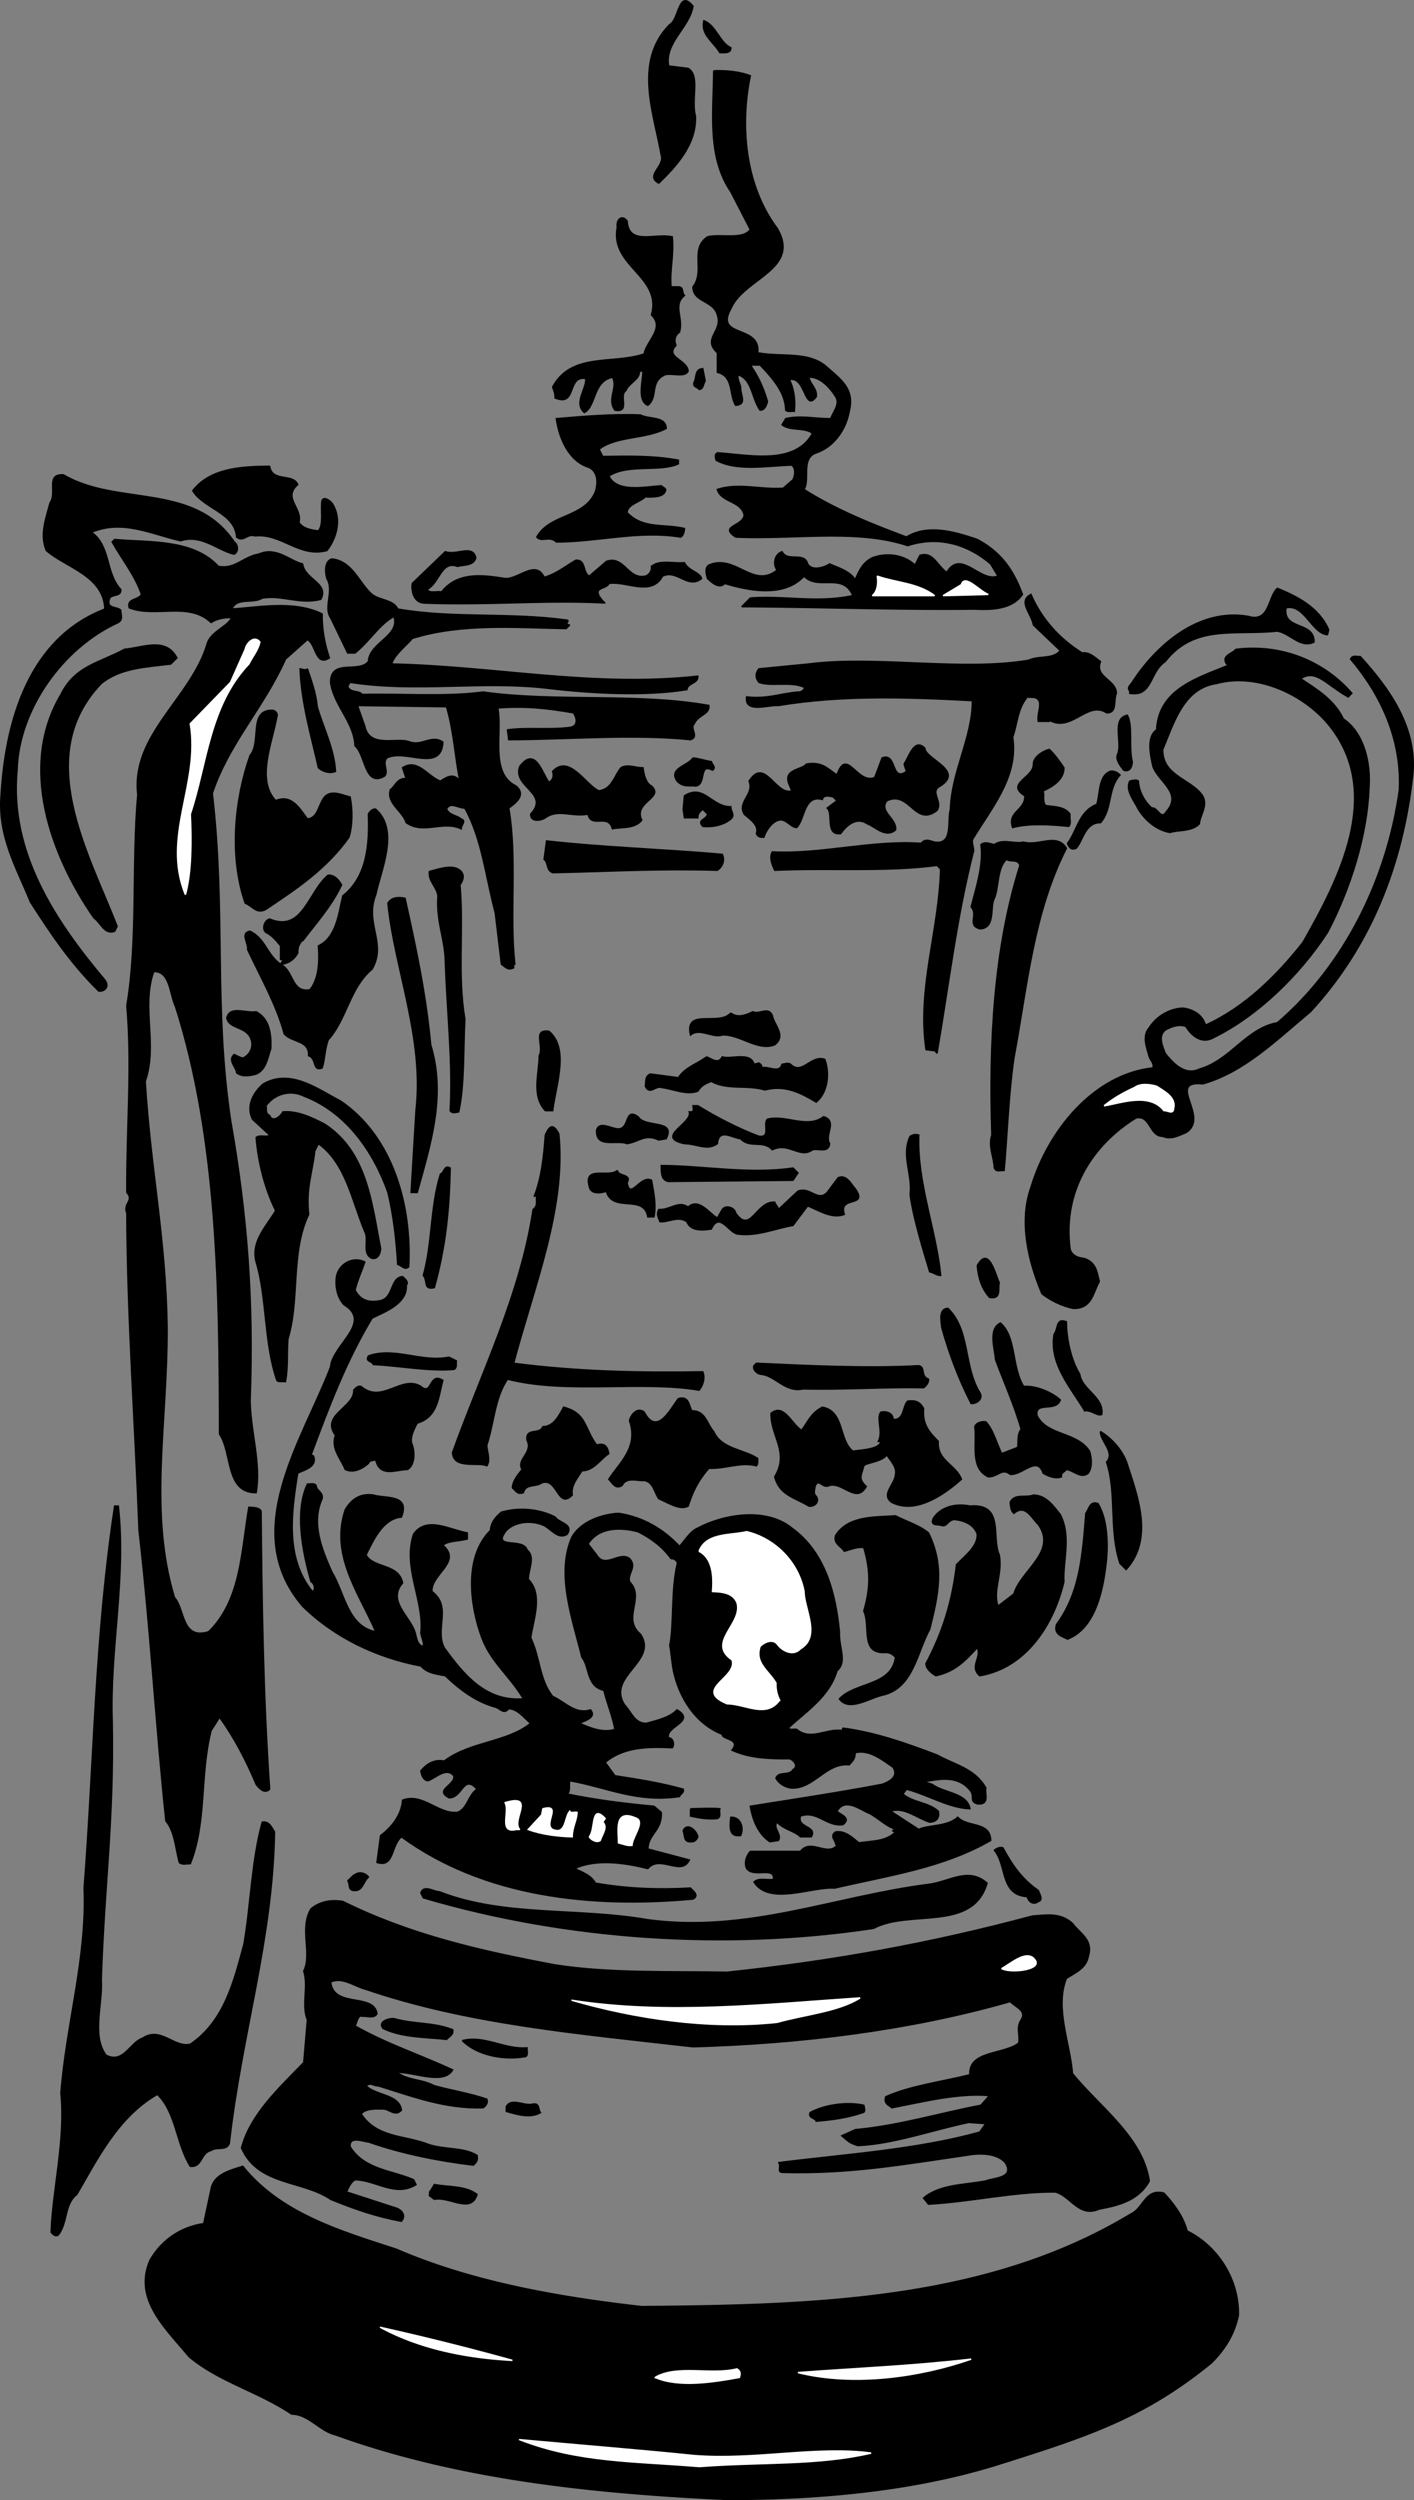 <svg xmlns="http://www.w3.org/2000/svg" width="115.891" height="204.866"><rect width="100%" height="100%" fill="#808080" stroke="none"/><path d="M54.898 2.006c-3.016 3.035-1.278 7.355-.703 10.703.324.914-1.356 1.691-.2 2.297 1.426-1.383 3.106-3.184 3-5.5-.375-1.344.407-3.325-.597-3.899l-1.602-.2c-.336-1.925 1.703-3.124 2-4.901-1.195-1.465-1.137 1.117-1.898 1.5"/><path fill="none" stroke="#000" stroke-linecap="square" stroke-miterlimit="2" stroke-width=".12" d="M54.898 2.006c-3.016 3.035-1.278 7.355-.703 10.703.324.914-1.356 1.691-.2 2.297 1.426-1.383 3.106-3.184 3-5.5-.375-1.344.407-3.325-.597-3.899l-1.602-.2c-.336-1.925 1.703-3.124 2-4.901-1.195-1.465-1.137 1.117-1.898 1.5zm0 0"/><path d="M57.695 1.709c-.293 1.113.785 1.71 1.3 2.597.387.016.926.075.903-.398-.88-.367-1.239-1.867-2.203-2.2"/><path fill="none" stroke="#000" stroke-linecap="square" stroke-miterlimit="2" stroke-width=".12" d="M57.695 1.709c-.293 1.113.785 1.71 1.3 2.597.387.016.926.075.903-.398-.88-.367-1.239-1.867-2.203-2.2zm0 0"/><path d="M58.495 5.806c-.015 3.375-.554 7.035 1.403 9.903l1.597 3.097c-.613.875-2.414.336-3.5.602-1.496.992-.175 2.793-1.199 4.098.004 1.277 1.684 1.097 2 2.3.465 1.375-1.277 1.914 0 3.102v1.598c1.363.335.945 1.835 1.5 2.703.945-.086.402-.746.399-1.5-.055-.328-.293-.625-.2-1 1.164.375 1.106 1.933 1.801 2.898.383-.004.504-.363.602-.7a9.674 9.674 0 0 0-1.403-3h.801c.985 1.056 2.067 2.196 2.102 3.7.144.176.504.055.699.102.105-.828-.016-1.848-.402-2.602 1.347-.324 1.226 2.734 2.203 1.399.101-.645-.496-1.004-.602-1.598.887-.067 1.727.836 2.2 1.598.367.617-.176 1.156-.4 1.8-1.276.016-2.476-.285-3.698 0l-.301.5c.684.535 1.824.176 2.5.7-1.457 2.656-5.238 1.757-7.8 1.601-.259.156-.138.395-.102.602 1.707.933 4.226.453 6.203.398.363.297.242.895.097 1.2l-.8.699c-1.813.136-3.676-.465-5.399.101.285 1.055 1.965.934 2.2 2.102-.114.933-2.094.875-.7 1.797 4.844.214 9.945-.684 14.102.703 2.562-.848 4.965-.067 6.797 1.5l.601 1c-1.476.554-3.035-2.266-4.199-.301-.816-.586-1.117-1.727-2.2-1.402l-.402.8c-.855-.824-2.293-1.062-3.5-.597-.773.375-1.074 1.035-1.398 1.797-.457-.704-1.297-.946-2.102-1.297-.336.234-1.414.652-1.8 0-.274-1.028-1.653-.125-2.098-1-.637.215-.758 1.054-.402 1.5-1.973 1.593-3.414-1.348-5.598-.403-.398.254-.156.914-.102 1.102.305.293.965.894 1.403.398 1.843.555 4.843 1.215 6.5-.597 1.164 1.215 3.203-.348 4 1.597-2.899.637-5.657-.023-8.403.2l-.699.703c6.387.035 12.805.273 19.102.199 1.383.074 3.062.015 3.898-1.2-.715-1.964-1.734-3.464-3.699-4.5-1.695-.585-4.035-1.304-5.8-.202-2.798-1.043-5.798-2.243-8.4-3.899.505-.863-.277-2.547 1-3 1.485-.504 2.446-1.945 2.7-3.398.465-1.785-.617-2.567-1.8-3.602-1.454-1.363-3.798-.824-5.7-1.2.285-2.323-3.559-1.187-2.2-3.6 1.044-2.505 5.786-3.227 3.798-6.598-2.633-3.528-3.055-8.387-2.2-12.5-.855-.328-1.996-.45-3-.403"/><path fill="none" stroke="#000" stroke-linecap="square" stroke-miterlimit="2" stroke-width=".12" d="M58.495 5.806c-.015 3.375-.554 7.035 1.403 9.903l1.597 3.097c-.613.875-2.414.336-3.5.602-1.496.992-.175 2.793-1.199 4.098.004 1.277 1.684 1.097 2 2.3.465 1.375-1.277 1.914 0 3.102v1.598c1.363.335.945 1.835 1.5 2.703.945-.086.402-.746.399-1.5-.055-.328-.293-.625-.2-1 1.164.375 1.106 1.933 1.801 2.898.383-.004.504-.363.602-.7a9.674 9.674 0 0 0-1.403-3h.801c.985 1.056 2.067 2.196 2.102 3.7.144.176.504.055.699.102.105-.828-.016-1.848-.402-2.602 1.347-.324 1.226 2.734 2.203 1.399.101-.645-.496-1.004-.602-1.598.887-.067 1.727.836 2.2 1.598.367.617-.176 1.156-.4 1.8-1.276.016-2.476-.285-3.698 0l-.301.5c.684.535 1.824.176 2.5.7-1.457 2.656-5.238 1.757-7.8 1.601-.259.156-.138.395-.102.602 1.707.933 4.226.453 6.203.398.363.297.242.895.097 1.2l-.8.699c-1.813.136-3.676-.465-5.399.101.285 1.055 1.965.934 2.2 2.102-.114.933-2.094.875-.7 1.797 4.844.214 9.945-.684 14.102.703 2.562-.848 4.965-.067 6.797 1.5l.601 1c-1.476.554-3.035-2.266-4.2-.301-.815-.586-1.116-1.727-2.198-1.402l-.403.8c-.855-.824-2.293-1.062-3.5-.597-.773.375-1.074 1.035-1.398 1.797-.457-.704-1.297-.946-2.102-1.297-.336.234-1.414.652-1.8 0-.274-1.028-1.653-.125-2.098-1-.637.215-.758 1.054-.402 1.5-1.973 1.593-3.414-1.348-5.598-.403-.399.254-.156.914-.102 1.102.305.293.965.894 1.403.398 1.843.555 4.843 1.215 6.5-.597 1.164 1.215 3.203-.348 4 1.597-2.899.637-5.657-.023-8.403.2l-.699.703c6.387.035 12.805.273 19.102.199 1.383.074 3.062.016 3.898-1.2-.715-1.964-1.734-3.464-3.7-4.5-1.694-.585-4.034-1.304-5.8-.202-2.797-1.043-5.797-2.243-8.398-3.899.504-.863-.278-2.547 1-3 1.484-.504 2.445-1.945 2.699-3.398.465-1.785-.617-2.567-1.8-3.602-1.454-1.363-3.798-.824-5.7-1.2.285-2.323-3.559-1.187-2.2-3.6 1.044-2.505 5.786-3.227 3.798-6.598-2.633-3.528-3.055-8.387-2.2-12.5-.855-.328-1.996-.45-3-.403zm0 0"/><path d="M50.597 18.607c-.637 3.234 3.684 4.016 2.8 7.2 1.122 1.074-.437 2.156-.6 3.199-2.599.875-5.958-.145-7.5 2.703.105.332.222.574.198.898 1.825.754.926-1.824 2.5-1.601.164.738-1.035 1.996-.097 2.8.984-.562.683-2.543 2.297-2.898.484.836-.473 1.793.203 2.7 1.3.233.28-1.204.898-1.602.223-.625 1.184-.922 1.102-1.598h.297c.027.734-.516 2.414.402 2.8.883-.687.101-1.886 1.398-2.5.567-.167 1.645.255 1.903-.3-.078-.945-1.938-1.125-1-2.102-.157-.402-.098-.824.297-1.097.324-1.227-.575-2.188.402-3-.258-.266-.016-.688-.5-.703h-.602c-.113-1.426.246-2.504.102-4.098-1.418-.328-3.578.754-3.7-1.3-.476-.587-.898-.048-.8.5"/><path fill="none" stroke="#000" stroke-linecap="square" stroke-miterlimit="2" stroke-width=".12" d="M50.597 18.607c-.637 3.234 3.684 4.016 2.8 7.2 1.122 1.074-.437 2.156-.6 3.199-2.599.875-5.958-.145-7.5 2.703.105.332.222.574.198.898 1.825.754.926-1.824 2.5-1.601.164.738-1.035 1.996-.097 2.8.984-.562.683-2.543 2.297-2.898.484.836-.473 1.793.203 2.7 1.3.233.28-1.204.898-1.602.223-.625 1.184-.922 1.102-1.598h.297c.027.734-.516 2.414.402 2.8.883-.687.101-1.886 1.398-2.5.567-.167 1.645.255 1.903-.3-.078-.945-1.938-1.125-1-2.102-.157-.402-.098-.824.297-1.097.324-1.227-.575-2.188.402-3-.258-.266-.016-.688-.5-.703h-.602c-.113-1.426.246-2.504.102-4.098-1.418-.328-3.578.754-3.7-1.3-.476-.587-.898-.048-.8.5zm0 0"/><path d="M56.898 31.306c-.157.438.261.375.398.602.344.015.344-.465.5-.7l-.2-1c-.675.036-.495.755-.698 1.098"/><path fill="none" stroke="#000" stroke-linecap="square" stroke-miterlimit="2" stroke-width=".12" d="M56.898 31.306c-.157.438.261.375.398.602.344.016.344-.465.5-.7l-.2-1c-.675.036-.495.755-.698 1.098zm0 0"/><path d="M45.597 34.306c.223 1.575 1.004 3.496 2.7 4 .765.395.702 1.356.5 2-.938 2.176-3.696 1.754-4.802 3.7.387.457 1.043-.145 1.602.402 3.465-.004 6.703-.965 10.2-.402.222-.145.284-.446.3-.7-1.695-.402-3.375.075-4.7-1.3.005-.665 1.024-.844 1.5-1.297.485.035 1.442.035 1.598-.403.203-.285-.156-.343-.3-.5-1.414.098-3.633.575-4.297-.8 1.562-1.024 4.203-.305 5.699-1v-.297c-2.098-.387-4.078-.328-6.2-.301l-.3-.602c1.465-1.105 3.805-.804 5.5-1.699-.016-1.023-1.399-.726-2.102-1.101-2.355-.102-4.875.136-6.898.3"/><path fill="none" stroke="#000" stroke-linecap="square" stroke-miterlimit="2" stroke-width=".12" d="M45.597 34.306c.223 1.575 1.004 3.496 2.7 4 .765.395.702 1.356.5 2-.938 2.176-3.696 1.754-4.802 3.7.387.457 1.043-.145 1.602.402 3.465-.004 6.703-.965 10.2-.402.222-.145.284-.446.3-.7-1.695-.402-3.375.075-4.7-1.3.005-.665 1.024-.844 1.5-1.297.485.035 1.442.035 1.598-.403.203-.285-.156-.343-.3-.5-1.414.098-3.633.575-4.297-.8 1.562-1.024 4.203-.305 5.699-1v-.297c-2.098-.387-4.078-.328-6.2-.301l-.3-.602c1.465-1.105 3.805-.804 5.5-1.699-.016-1.023-1.399-.726-2.102-1.101-2.355-.102-4.875.136-6.898.3zm0 0"/><path d="M15.796 40.209c.926 1.492 3.445 1.793 3.602 3.797.562.457.863-.325 1.5-.098 2.183-.227 3.62 1.812 5.898 1.2.785-1.005 1.266-2.626.399-3.9-.215-.226-.633-.527-.797-.202-.137.636.164 1.957-.301 2.5-.559-.063-1.277-.184-1.602-.7.325-1.164-1.355-2.004-.097-3.097-.36-.946-2.098-.168-2.301-1.5-2.438.011-4.899.195-6.3 2"/><path fill="none" stroke="#000" stroke-linecap="square" stroke-miterlimit="2" stroke-width=".12" d="M15.796 40.209c.926 1.492 3.445 1.793 3.602 3.797.562.457.863-.325 1.5-.098 2.183-.227 3.62 1.812 5.898 1.2.785-1.005 1.266-2.626.399-3.9-.215-.226-.633-.527-.797-.202-.137.636.164 1.957-.301 2.5-.559-.063-1.277-.184-1.602-.7.325-1.164-1.355-2.004-.097-3.097-.36-.946-2.098-.168-2.301-1.5-2.438.011-4.899.195-6.3 2zm0 0"/><path d="M4.097 41.209c-.277 1.152-.875 2.535-.3 3.898 1.585 1.395 4.702 2.055 4.8 4.8-6.156 2.356-8.137 9.017-8.5 15.2-.297 3.414 1.262 5.996 2.398 8.8C4.12 76.444 5.8 78.964 8.097 81.21c.523.035.883-.387.5-.903-4.059-4.824-7.836-10.465-7.2-17.199.141-5.023 3.801-10.066 8.298-12.101.425-.243.187-.665.203-1-.258-.325-1.278-.082-.903-1 .227-.344.946-.102.903-.7-1.278-1.382-.797-3.543-2.403-4.699 2.567-1.066 4.844.137 7.301.7 1.742-.563 3.063.816 4.399 1.1.406-.226.285-.823 0-1-3.313-4.925-9.555-2.886-14-5.5-1.497-.085-.473 1.474-1.098 2.302"/><path fill="none" stroke="#000" stroke-linecap="square" stroke-miterlimit="2" stroke-width=".12" d="M4.097 41.209c-.277 1.152-.875 2.535-.3 3.898 1.585 1.395 4.702 2.055 4.8 4.8-6.156 2.356-8.137 9.017-8.5 15.2-.297 3.414 1.262 5.996 2.398 8.8C4.12 76.444 5.8 78.964 8.097 81.21c.523.035.883-.387.5-.903-4.059-4.824-7.836-10.465-7.2-17.199.141-5.023 3.801-10.066 8.298-12.101.425-.243.187-.665.203-1-.258-.325-1.278-.082-.903-1 .227-.344.946-.102.903-.7-1.278-1.382-.797-3.543-2.403-4.699 2.567-1.066 4.844.137 7.301.7 1.742-.563 3.063.816 4.399 1.1.406-.226.285-.823 0-1-3.313-4.925-9.555-2.886-14-5.5-1.497-.085-.473 1.474-1.098 2.302zm0 0"/><path d="M9.195 44.408c.804 1.433 1.886 2.754 2.402 4.3-.277.493-1.238.313-1 1.098 2.164.836 4.863-.543 6.7 1.2.503-.305 1.042-.422 1.698-.399-.355.754-1.675 1.113-2 2.102-1.297 4.472-6.273 7.472-5.699 12.398-.515 5.695.024 11.817-.898 17.3.441 5.017-.04 10.114 0 15.302.62.695-.336.875 0 1.699.023 8.355.683 17.594 1 26 .941 8.215 1.363 15.894 2.199 23.8.723.856.785 2.235 1.098 3.4.226.214.586.097.902.1 1.363-3.425.762-7.144 1.7-10.902l.698-1.097c1.246 1.734 2.203 3.593 3 5.5.286.375.703.793 1.102.398-.516-7.465-.637-15.144-.7-22.8-.238-.325-.656-.262-1-.301-.616 3.515-.616 7.597-3.3 10.203-2.238.695-1.938-1.887-2.8-2.801-2.138-7.067-.575-14.207-.602-22.102-.094-7.285-1.356-12.984-1.797-20.199 1.043-2.984-.336-6.105.699-9 1.363-.047 1.305 1.875 1.8 2.899 3.462 10.855 3.583 23.398 3.598 35 1.067 1.597.465 4.835 3 4.8.407-2.363-.433-4.882-.5-7.5.305-8.246-.234-15.265-1.597-23-1.399-9.304-.38-17.222-1.5-26.8 1.363-4.102 4.242-7.043 6-11l1.797-1.598c.707.336.644 2.254 1.8 1.5-.375-1.106-.613-2.305-.597-3.602-2.239-1.105-5.059-.562-7.403-.398.426-1.004 1.746-.406 2.5-.902 1.586-.286 3.086.554 4.801.101.684-1.344-1.297-1.586-1.5-2.898-1.055-.246-2.137-1.446-3.601-.801-1.235.195-1.954 1.273-3.297 1-2.078-2.246-5.617-1.945-8.5-2.2l-.203.2"/><path fill="none" stroke="#000" stroke-linecap="square" stroke-miterlimit="2" stroke-width=".12" d="M9.195 44.408c.804 1.433 1.886 2.754 2.402 4.3-.277.493-1.238.313-1 1.098 2.164.836 4.863-.543 6.7 1.2.503-.305 1.042-.422 1.698-.399-.355.754-1.675 1.113-2 2.102-1.297 4.472-6.273 7.472-5.699 12.398-.515 5.695.024 11.817-.898 17.3.441 5.017-.04 10.114 0 15.302.62.695-.336.875 0 1.699.023 8.355.683 17.594 1 26 .941 8.215 1.363 15.894 2.199 23.8.723.856.785 2.235 1.098 3.4.226.214.586.097.902.1 1.363-3.425.762-7.144 1.7-10.902l.698-1.097c1.246 1.734 2.203 3.593 3 5.5.286.375.703.793 1.102.398-.516-7.465-.637-15.144-.7-22.8-.238-.325-.656-.262-1-.301-.616 3.515-.616 7.597-3.3 10.203-2.238.695-1.938-1.887-2.8-2.801-2.138-7.067-.575-14.207-.602-22.102-.094-7.285-1.356-12.984-1.797-20.199 1.043-2.984-.336-6.105.699-9 1.363-.047 1.305 1.875 1.8 2.899 3.462 10.855 3.583 23.398 3.598 35 1.067 1.597.465 4.835 3 4.8.407-2.363-.433-4.882-.5-7.5.305-8.246-.234-15.265-1.597-23-1.399-9.304-.38-17.222-1.5-26.8 1.363-4.102 4.242-7.043 6-11l1.797-1.598c.707.336.644 2.254 1.8 1.5-.375-1.106-.613-2.305-.597-3.602-2.239-1.105-5.059-.562-7.403-.398.426-1.004 1.746-.406 2.5-.902 1.586-.286 3.086.554 4.801.101.684-1.344-1.297-1.586-1.5-2.898-1.055-.246-2.137-1.446-3.601-.801-1.235.195-1.954 1.273-3.297 1-2.078-2.246-5.617-1.945-8.5-2.2zm0 0"/><path d="M33.796 47.806c-.098.555.086 1.516.899 1.602 5.125.215 10.046-.266 14.902 0-.238-.145-.535-.625-.5-.602-.399-.683.684-.562.8-1 1.442-.222 3.485 1.098 4.4-.597 1.183-.586 2.085 1.093 3.198.199-.156-.547-1.054-.606-1.398-1.3-.918.093-1.996-.267-2.7.3a.75.75 0 0 1-.5.8c-1.437.313-1.738-1.726-3.202-1.202l-1.399 1.203c-.555-.285-.258-1.368-1.101-1.301-.836.473-1.614 1.133-2.598 1.398-.695-1.465-2.078.157-3.2.102-1.878-.305-3.917-.547-5.202 1.098-.395-.082-.934.156-1.2-.2 1.043-.543 1.164-2.402 2.5-1.898.524-.145 1.305-.027 1.5-.7-.254-1.124-1.574-.167-2.5-.5l-2.699 2.598"/><path fill="none" stroke="#000" stroke-linecap="square" stroke-miterlimit="2" stroke-width=".12" d="M33.796 47.806c-.098.555.086 1.516.899 1.602 5.125.215 10.046-.266 14.902 0-.238-.145-.535-.625-.5-.602-.399-.683.684-.562.8-1 1.442-.222 3.485 1.098 4.4-.597 1.183-.586 2.085 1.093 3.198.199-.156-.547-1.054-.606-1.398-1.3-.918.093-1.996-.267-2.7.3a.75.75 0 0 1-.5.8c-1.437.313-1.738-1.726-3.202-1.202l-1.399 1.203c-.555-.285-.258-1.368-1.101-1.301-.836.473-1.614 1.133-2.598 1.398-.695-1.465-2.078.157-3.2.102-1.878-.305-3.917-.547-5.202 1.098-.395-.082-.934.156-1.2-.2 1.043-.543 1.164-2.402 2.5-1.898.524-.145 1.305-.027 1.5-.7-.254-1.124-1.574-.167-2.5-.5zm0 0"/><path d="M26.796 47.408c.606 1.016-.297 2.336.3 3.2l1.4 2.898h.6c1.243-1.004 1.966-2.325 3.2-3 .504 1.636-2.015 2.117-2.101 3.703-.813.992-3.094-.266-3.098 1.699.242 1.875 1.922 3.254 2 5.2.883.753.762 3.394 2.398 2.5.407-.364-.195-1.024.2-1.5 1.527-.786 4.464 1.253 4.601-1.302-.914-.625-1.695.336-2.7 0-.976-.445-3.315.575-3.698-1.3l-.602-1.7 7.3.102c.583 1.914.704 4.195 1.099 6.098-.516-.704-1.055-.344-1.598 0-1.016-.344-1.856-1.903-3.102-1.098l.301.898c-.734-.086-.914.637-1.3.903-.337 1.113.984 1.715 1.3 2.699 1.426.996 2.985-.207 4.5.5-.015-.285.465-.645 0-.8-.375-.325-.914-.267-1.2-.802.286-.664 1.005-.062 1.5-.097 1.423 2.554 1.724 5.734 2.5 8.597l.5 4.2c.403.316.583.496 1 .3v-.3h.099c-.454-4.004.207-8.743-.5-12.797.644-.446 1.425-1.106.601-1.801-2.176-1.047-1.097-4.348-1.5-6.402 2.203-.165 4.004.015 6.2.402.324.453.386 1.113-.301 1.2-1.657.214-3.516-.024-5.098.198l.098.801c4.726-.004 10.125-.484 14.902 0 .742-.246-.098-.906.3-1.3.325-.747 1.282-.747 1.2-1.5-5.855-1.044-12.516-.266-18.5-1.098-3.137.414-6.855.113-9.902.199-.313-.387-1.036-.086-1.2-.7l.2-.3c5.484.855 10.824-.164 16.3.5 3.465.414 7.965.652 11.301.098.086-.582.926-.465.899-1.098-8.555.933-16.536-.805-25.098-1 .223-.766 1.125-1.426 1.7-2.102 4.042-1.246 8.362-.882 12.6-.8l.298-.297c-.575-.028.144-.387-.297-.403-4.719-.644-9.219-.105-13.801-.898-.336-.766-1.477-.707-2.102-1.2-1.054-.886-1.593-2.745-3.3-2.902-.575.157-.575 1.055-.399 1.602"/><path fill="none" stroke="#000" stroke-linecap="square" stroke-miterlimit="2" stroke-width=".12" d="M26.796 47.408c.606 1.016-.297 2.336.3 3.2l1.4 2.898h.6c1.243-1.004 1.966-2.325 3.2-3 .504 1.636-2.015 2.117-2.101 3.703-.813.992-3.094-.266-3.098 1.699.242 1.875 1.922 3.254 2 5.2.883.753.762 3.394 2.398 2.5.407-.364-.195-1.024.2-1.5 1.527-.786 4.464 1.253 4.601-1.302-.914-.625-1.695.336-2.7 0-.976-.445-3.315.575-3.698-1.3l-.602-1.7 7.3.102c.583 1.914.704 4.195 1.099 6.098-.516-.704-1.055-.344-1.598 0-1.016-.344-1.856-1.903-3.102-1.098l.301.898c-.734-.086-.914.637-1.3.903-.337 1.113.984 1.715 1.3 2.699 1.426.996 2.985-.207 4.5.5-.015-.285.465-.645 0-.8-.375-.325-.914-.267-1.2-.802.286-.664 1.005-.062 1.5-.097 1.423 2.554 1.724 5.734 2.5 8.597l.5 4.2c.403.316.583.496 1 .3v-.3h.099c-.454-4.004.207-8.743-.5-12.797.644-.446 1.425-1.106.601-1.801-2.176-1.047-1.098-4.348-1.5-6.402 2.203-.165 4.004.015 6.2.402.324.453.386 1.113-.301 1.2-1.657.214-3.516-.024-5.098.198l.098.801c4.726-.004 10.125-.484 14.902 0 .742-.246-.098-.906.3-1.3.325-.747 1.282-.747 1.2-1.5-5.856-1.044-12.516-.266-18.5-1.098-3.137.414-6.856.113-9.902.199-.313-.387-1.036-.086-1.2-.7l.2-.3c5.484.855 10.824-.164 16.3.5 3.465.414 7.965.652 11.301.098.086-.582.926-.465.899-1.098-8.555.933-16.536-.805-25.098-1 .223-.766 1.125-1.426 1.7-2.102 4.042-1.246 8.362-.882 12.6-.8l.298-.297c-.575-.028.144-.387-.297-.403-4.72-.644-9.22-.105-13.801-.898-.336-.766-1.477-.707-2.102-1.2-1.054-.886-1.593-2.745-3.3-2.902-.575.157-.575 1.055-.399 1.602zm0 0"/><path fill="#fff" d="M71.495 48.806h5.102c-1.375-1.043-3.117-1.043-4.7-1.597.083.375.083 1.215-.402 1.597"/><path fill="none" stroke="#fff" stroke-linecap="square" stroke-miterlimit="2" stroke-width=".12" d="M71.495 48.806h5.102c-1.375-1.043-3.117-1.043-4.7-1.597.083.375.083 1.215-.402 1.597zm0 0"/><path fill="#fff" d="m78.796 47.908-1.5.898 3.7-.097c-.735-.286-1.934-1.727-2.2-.801"/><path fill="none" stroke="#fff" stroke-linecap="square" stroke-miterlimit="2" stroke-width=".12" d="m78.796 47.908-1.5.898 3.7-.097c-.735-.285-1.934-1.727-2.2-.801zm0 0"/><path d="M102.296 50.506c-4.094-.704-7.574 2.418-9.5 5.402-.113.195-.476.433-.2.7v.198c1.884.317 1.587-1.722 2.9-2.597 2.406-3.086 5.706-2.125 9.199-2.5 1.066.195 1.906 1.453 3 .898.046-1.726-2.594-.945-2.297-2.8 1.504-.364 2.101 2.097 3.398 2.199l.102-.399c-.797-1.863-2.657-2.766-4.203-3.398-.793.695-.614 2.851-2.399 2.297"/><path fill="none" stroke="#000" stroke-linecap="square" stroke-miterlimit="2" stroke-width=".12" d="M102.296 50.506c-4.094-.704-7.574 2.418-9.5 5.402-.113.195-.476.433-.2.7v.198c1.884.317 1.587-1.722 2.9-2.597 2.406-3.086 5.706-2.125 9.199-2.5 1.066.195 1.906 1.453 3 .898.046-1.726-2.594-.945-2.297-2.8 1.504-.364 2.101 2.097 3.398 2.199l.102-.399c-.797-1.863-2.657-2.766-4.203-3.398-.793.695-.614 2.851-2.399 2.297zm0 0"/><path d="m84.695 51.209 2.203 2.097c-.578.754-1.778.395-2.602.801-5.476.914-12.496-.406-18 .3l-4.101.4c-.293.394-.293.695 0 1.1.964.376 2.586-.105 3.703.4.144.097-.215.456-.5.402-1.457.113-2.477.593-4.203.398-.196 1.395 1.843.613 2.601.7 5.246-.864 10.524-.684 15.899-.4.027 2.954-1.715 5.837-1.797 8.9-.278.956.261 2.937-1.301 2.699-.414-.125-.777-.305-1.102.101-4.113-.285-8.195.914-12.199.7-.258.456-.015 1.054.2 1.5 4.464-.204 9.144.156 13.3-.4l.3.302c-.136 5.054-1.937 9.793-1.198 14.797l.797.101c-.036.055.027.113.101.2 1.004-5.844 1.606-11.126 3-16.598-.015-.348-.137-.586-.101-.903 1.527-2.562 3.804-5.144 3.3-8.398.387-1.067.387-2.324 1.2-3.3.328.073.804-.106 1 .398.105.578-.196.996-.098 1.601h.898v-.101c1.825 1.054 3.145-1.645 4.7-.598.906.035.546-1.047.8-1.602-.015-1.125-1.812-1.304-1.3-2.597-.395-.266-.875-.805-1.5-.703-1.895-1.184-3.332-2.805-4.2-4.797-1.113.554.086 1.632.2 2.5"/><path fill="none" stroke="#000" stroke-linecap="square" stroke-miterlimit="2" stroke-width=".12" d="m84.695 51.209 2.203 2.097c-.578.754-1.778.395-2.602.801-5.476.914-12.496-.406-18 .3l-4.101.4c-.293.394-.293.695 0 1.1.964.376 2.586-.105 3.703.4.144.097-.215.456-.5.402-1.457.113-2.477.593-4.203.398-.196 1.395 1.843.613 2.601.7 5.246-.864 10.524-.684 15.899-.4.027 2.954-1.715 5.837-1.797 8.9-.278.956.261 2.937-1.301 2.699-.414-.125-.777-.305-1.102.101-4.113-.285-8.195.914-12.199.7-.258.456-.015 1.054.2 1.5 4.464-.204 9.144.156 13.3-.4l.3.302c-.136 5.054-1.937 9.793-1.198 14.797l.797.101c-.036.055.027.113.101.2 1.004-5.844 1.606-11.126 3-16.598-.015-.348-.137-.586-.101-.903 1.527-2.562 3.804-5.144 3.3-8.398.387-1.067.387-2.324 1.2-3.3.328.073.804-.106 1 .398.105.578-.196.996-.098 1.601h.898v-.101c1.825 1.054 3.145-1.645 4.7-.598.906.035.546-1.047.8-1.602-.015-1.125-1.812-1.304-1.3-2.597-.395-.266-.875-.805-1.5-.703-1.895-1.184-3.332-2.805-4.2-4.797-1.113.554.086 1.632.2 2.5zm0 0"/><path fill="#fff" d="m18.898 55.908-3.301 3.398c.824 4.895-2.356 9.215-.402 14 .503-1.785.503-4.425.402-6.597 1.363-4.067 1.543-8.868 4.8-12.301.282-.586.762-1.125.9-1.8-.438-.587-1.099.073-1.2.6l-1.2 2.7"/><path fill="none" stroke="#fff" stroke-linecap="square" stroke-miterlimit="2" stroke-width=".12" d="m18.898 55.908-3.301 3.398c.824 4.895-2.356 9.215-.402 14 .503-1.785.503-4.425.402-6.597 1.363-4.067 1.543-8.868 4.8-12.301.282-.586.762-1.125.9-1.8-.438-.587-1.099.073-1.2.6zm0 0"/><path d="M4.995 56.908c-3.515 5.914-.816 13.234 2.7 18.3.566.395.867 1.415 1.703 1.098l.199-.398C7.3 69.963 2.62 61.924 8.297 56.006c1.585-1.286 3.683-1.344 5.698-1.598l.5-.5c-.894-1.707-2.695-.867-4.3-.7-1.997 1.094-4.036 1.333-5.2 3.7"/><path fill="none" stroke="#000" stroke-linecap="square" stroke-miterlimit="2" stroke-width=".12" d="M4.995 56.908c-3.515 5.914-.816 13.234 2.7 18.3.566.395.867 1.415 1.703 1.098l.199-.398C7.3 69.963 2.62 61.924 8.297 56.006c1.585-1.286 3.683-1.344 5.698-1.598l.5-.5c-.894-1.707-2.695-.867-4.3-.7-1.997 1.094-4.036 1.333-5.2 3.7zm0 0"/><path d="M100.398 54.006c.023.238.082.418.297.5-2.555 1.054-5.735 1.957-5.899 5.3-.855.555-.496 2.118-.3 3 .464 1.278 2.445 2.176 1.1 3.7-.456.757-.694-.383-1.198-.297-.637-.567-1.055-1.407-1.102-2.203-.137-.165-.496-.043-.7 0-.394.738.384 1.636.7 2.3.586.957 1.547 1.735 2.602 1.903.683-.227 1.761-.047 2.398-.703.024-.665.805-1.563.2-2.399-1.016-1.324-3.235-1.566-3.2-3.7.863-2.003 1.645-5.003 4.399-5.401 3.367-.922 7.265.937 9.3 3.5 4.387 5.535.727 12.554-2.199 17.703-2.176 2.773-4.816 5.351-8 6.797-.234-.844-.953-1.262-1.8-1.399-1.133.016-2.215.676-2.801 1.602-.614.695-.196 1.652 0 2.398.105.274.406.516.3.899-4.812.515-8.593 5.078-10 9.8-.996 2.778-.214 6.075.903 8.7.625.496 1.644 1.035 2.597 1.203 1.504.011 1.567-1.246 2.102-2.203-.176-.665-.234-1.625-1.3-1.899-.497-.023-1.036-.324-1.102-.8-.594-4.684 1.804-8.466 5.402-10.7 1.203-.285 1.086 1.516 2.2 1.5.683.317 1.405-.105 1.898-.3 2.027-1.247-1.696-4.305 1.402-4 3.383-.966 5.965-3.544 8.8-5.9 5.024-5.444 7.602-12.163 8.4-19.5.343-3.823-1.934-7.003-4.302-9.6-.273.015-.632-.165-.8.199 2.445 2.875 4.187 6.535 4 10.703-1.012 7.293-4.493 14.375-10 19.097-2.536.438-3.852 3.075-6.399 3.801-1.234.594-2.254-.605-2.8-1.3-.235-.626-.594-1.403 0-1.9.484-.284 1.144-.526 1.699-.3.527.856 1.367 1.453 2.3.899 3.625-1.786 7.047-5.145 9.301-8.598 1.887-3.567 3.266-8.004 3.399-11.8.168-2.024-.375-4.548-2.098-5.7-.734-1.547-2.117-2.387-3.5-3.3 1.266-.825 2.074.48 3.898 1.5l.301-.302c-2.273-2.625-5.754-4.062-9.5-3.597-.273.312-.754.375-.898.797"/><path fill="none" stroke="#000" stroke-linecap="square" stroke-miterlimit="2" stroke-width=".12" d="M100.398 54.006c.023.238.082.418.297.5-2.555 1.054-5.735 1.957-5.899 5.3-.855.555-.496 2.118-.3 3 .464 1.278 2.445 2.176 1.1 3.7-.456.757-.694-.383-1.198-.297-.637-.567-1.055-1.407-1.102-2.203-.137-.165-.496-.043-.7 0-.394.738.384 1.636.7 2.3.586.957 1.547 1.735 2.602 1.903.683-.227 1.761-.047 2.398-.703.024-.665.805-1.563.2-2.399-1.016-1.324-3.235-1.566-3.2-3.7.863-2.003 1.645-5.003 4.399-5.401 3.367-.922 7.265.937 9.3 3.5 4.387 5.535.727 12.554-2.199 17.703-2.176 2.773-4.816 5.351-8 6.797-.234-.844-.953-1.262-1.8-1.399-1.133.016-2.215.676-2.801 1.602-.614.695-.196 1.652 0 2.398.105.274.406.516.3.899-4.812.515-8.593 5.078-10 9.8-.996 2.778-.214 6.075.903 8.7.625.496 1.644 1.035 2.597 1.203 1.504.011 1.567-1.246 2.102-2.203-.176-.665-.234-1.625-1.3-1.899-.497-.023-1.036-.324-1.102-.8-.594-4.684 1.804-8.466 5.402-10.7 1.203-.285 1.086 1.516 2.2 1.5.683.317 1.405-.105 1.898-.3 2.027-1.247-1.696-4.305 1.402-4 3.383-.966 5.965-3.544 8.8-5.9 5.024-5.444 7.602-12.163 8.4-19.5.343-3.823-1.934-7.003-4.302-9.6-.273.015-.632-.165-.8.199 2.445 2.875 4.187 6.535 4 10.703-1.012 7.293-4.493 14.375-10 19.097-2.536.438-3.852 3.075-6.399 3.801-1.234.594-2.254-.605-2.8-1.3-.235-.626-.594-1.403 0-1.9.484-.284 1.144-.526 1.699-.3.527.856 1.367 1.453 2.3.899 3.625-1.786 7.047-5.145 9.301-8.598 1.887-3.567 3.266-8.004 3.399-11.8.168-2.024-.375-4.548-2.098-5.7-.734-1.547-2.117-2.387-3.5-3.3 1.266-.825 2.074.48 3.898 1.5l.301-.302c-2.273-2.625-5.754-4.062-9.5-3.597-.273.312-.754.375-.898.797zm0 0"/><path d="M24.597 54.806c.101 2.797.941 5.618 1.5 8.102.285.273.883.516 1.398.3-.093-1.827-.996-3.566-1.5-5.3-.093-1.145-.515-2.227-.8-3.102-.133.157-.375.035-.598 0"/><path fill="none" stroke="#000" stroke-linecap="square" stroke-miterlimit="2" stroke-width=".12" d="M24.597 54.806c.101 2.797.941 5.618 1.5 8.102.285.273.883.516 1.398.3-.093-1.827-.996-3.566-1.5-5.3-.093-1.145-.515-2.227-.8-3.102-.133.157-.375.035-.598 0zm0 0"/><path d="M20.495 61.908c-1.254 3.555-1.734 8.234-.398 12.098.582.214.941.937 1.7.5 2.484-1.665 4.944-3.286 6.8-5.899.305-.984.305-2.246.098-3.3-.633-.145-1.536-.626-2.098 0-.516.636-.516 1.714-1.402 1.8-.614-.805-1.274-2.066-2.598-1.5-1.617-1.703-.297-4.703.098-6.898.086-.207-.094-.446-.297-.5-2.078-.125-.938 2.574-1.903 3.699"/><path fill="none" stroke="#000" stroke-linecap="square" stroke-miterlimit="2" stroke-width=".12" d="M20.495 61.908c-1.254 3.555-1.734 8.234-.398 12.098.582.214.941.937 1.7.5 2.484-1.665 4.944-3.286 6.8-5.899.305-.984.305-2.246.098-3.3-.633-.145-1.536-.626-2.098 0-.516.636-.516 1.714-1.402 1.8-.614-.805-1.274-2.066-2.598-1.5-1.617-1.703-.297-4.703.098-6.898.086-.207-.094-.446-.297-.5-2.078-.125-.938 2.574-1.903 3.699zm0 0"/><path d="M91.597 61.806c-.176.414.184.895.5 1.301.523.195.703-.344.7-.7-.298-1.085.066-2.944-.4-3.8-1.335.254-.374 2.297-.8 3.2"/><path fill="none" stroke="#000" stroke-linecap="square" stroke-miterlimit="2" stroke-width=".12" d="M91.597 61.806c-.176.414.184.895.5 1.301.523.195.703-.344.7-.7-.298-1.085.066-2.944-.4-3.8-1.335.254-.374 2.297-.8 3.2zm0 0"/><path d="m74.097 62.607.2.602c-1.298.933-.755-1.586-2-1.102l-.602 1.602c-1.454.613-2.293-2.567-3.098-.203-.816-.563-1.234-1.102-2.5-.899-.414.516-1.977.395-1.402 1.7l.203.5c-1.317.413-2.22-2.825-3.5-.801.441 1.097-.996 1.695-.403 2.703.305.312 1.266.851 1 1.597.145.336.387.278.602.301.203-.566.625-1.226 1.2-1.398.624-.188.984.593 1.5.597.683-.664.566-2.703 2.1-2.3.083-.403.626-.286.9-.2l.3.301-.8.602c.523.453-.196 2.254 1.1 2.097.626-.863 1.403-1.343 2.2-.8.644.238 1.484 1.195 2.3.5.145-.922-1.417-1.524-.702-2.399 1.867-.863 2.285 2.195 4.101.8.465-.706-.496-1.425.102-1.901 2.343-1.325-1.078-2.286-1.102-3.2-.875-.882-1.297.735-1.7 1.301"/><path fill="none" stroke="#000" stroke-linecap="square" stroke-miterlimit="2" stroke-width=".12" d="m74.097 62.607.2.602c-1.298.933-.755-1.586-2-1.102l-.602 1.602c-1.454.613-2.293-2.567-3.098-.203-.816-.563-1.234-1.102-2.5-.899-.414.516-1.977.395-1.402 1.7l.203.5c-1.317.413-2.22-2.825-3.5-.801.441 1.097-.996 1.695-.403 2.703.305.312 1.266.851 1 1.597.145.336.387.278.602.301.203-.566.625-1.226 1.2-1.398.624-.188.984.593 1.5.597.683-.664.566-2.703 2.1-2.3.083-.403.626-.286.9-.2l.3.301-.8.602c.523.453-.196 2.254 1.1 2.097.626-.863 1.403-1.343 2.2-.8.644.238 1.484 1.195 2.3.5.145-.922-1.417-1.524-.702-2.399 1.867-.863 2.285 2.195 4.101.8.465-.706-.496-1.425.102-1.901 2.343-1.325-1.078-2.286-1.102-3.2-.875-.882-1.297.735-1.7 1.301zm0 0"/><path d="M84.695 62.607c.066 1.113-2.332 1.594-.7 2.602.047 1.215-1.453 1.273-1 2.597 1.348-.363 3.145-.246 4.602-.097.223-.266.043-.625.098-1-.473-.649-1.313-.586-2-.703-.274-.364-.094-.786-.2-1.2.825-.363 1.727-.965 1.7-1.898-.332-.504-.813-1.164-1.2-1.5-.574.152-1.293.633-1.3 1.2"/><path fill="none" stroke="#000" stroke-linecap="square" stroke-miterlimit="2" stroke-width=".12" d="M84.695 62.607c.066 1.113-2.332 1.594-.7 2.602.047 1.215-1.453 1.273-1 2.597 1.348-.363 3.145-.246 4.602-.097.223-.266.043-.625.098-1-.473-.649-1.313-.586-2-.703-.274-.364-.094-.786-.2-1.2.825-.363 1.727-.965 1.7-1.898-.332-.504-.813-1.164-1.2-1.5-.574.152-1.293.633-1.3 1.2zm0 0"/><path d="M56.796 62.107c-.414.656-2.035.836-1.3 1.899.523.554 1.124.316 1.5.402.945-.086.226-1.945 1.402-1.3.324-.227-.04-.466-.102-.7-.476-.067-.957-.246-1.5-.3"/><path fill="none" stroke="#000" stroke-linecap="square" stroke-miterlimit="2" stroke-width=".12" d="M56.796 62.107c-.414.656-2.035.836-1.3 1.899.523.554 1.124.316 1.5.402.945-.086.226-1.945 1.402-1.3.324-.227-.04-.466-.102-.7-.476-.067-.957-.246-1.5-.3zm0 0"/><path d="M42.597 62.806c-.617 1.696 2.504 2.176.898 3.903-.015.734.946.492 1.2.297 1.066-.762 2.144-.043 3.5-.297.265 1.215 1.644-.106 2 1.199.843-.164 1.804.015 2.402-.7-.715-1.507 1.863-1.804.8-2.8-.437-.207-.616-.867-.702-1.5-.575.035-1.235-.324-1.797 0-.578.695-.7 1.715-1.801 1.898-1.059-.425-2.438-3.062-3.8-1.597.105.394.042.695-.302.898-.554-.683-1.093-3.023-2.398-1.3"/><path fill="none" stroke="#000" stroke-linecap="square" stroke-miterlimit="2" stroke-width=".12" d="M42.597 62.806c-.617 1.696 2.504 2.176.898 3.903-.015.734.946.492 1.2.297 1.066-.762 2.144-.043 3.5-.297.265 1.215 1.644-.106 2 1.199.843-.164 1.804.016 2.402-.7-.715-1.507 1.863-1.804.8-2.8-.437-.207-.616-.867-.702-1.5-.575.035-1.235-.324-1.797 0-.578.695-.7 1.715-1.801 1.898-1.059-.425-2.438-3.062-3.8-1.597.105.394.042.695-.302.898-.554-.683-1.093-3.023-2.398-1.3zm0 0"/><path d="M89.898 65.908c-1.477.574-1.598 2.133-2.403 3.2.145.374.325.554.7.398.527-.504.707-2.125 2-2.098.988-1.106.566-2.785 1.601-3.902-.254-.262-.676-.446-1-.2-.754.477-.637 1.735-.898 2.602"/><path fill="none" stroke="#000" stroke-linecap="square" stroke-miterlimit="2" stroke-width=".12" d="M89.898 65.908c-1.477.574-1.598 2.133-2.403 3.2.145.374.325.554.7.398.527-.504.707-2.125 2-2.098.988-1.106.566-2.785 1.601-3.902-.254-.262-.676-.446-1-.2-.754.477-.637 1.735-.898 2.602zm0 0"/><path d="m55.995 66.306.102.7h1.098c-.036-.344.207-.524.402-.7l.398.403c-.113.492-.894.433-.398 1 .703.093 1.723-.086 2.3-.602.384-.324-.038-.683 0-1-1.597.016-2.199-1.906-3.8-.898l-.102 1.097"/><path fill="none" stroke="#000" stroke-linecap="square" stroke-miterlimit="2" stroke-width=".12" d="m55.995 66.306.102.7h1.098c-.036-.344.207-.524.402-.7l.398.403c-.113.492-.894.433-.398 1 .703.093 1.723-.086 2.3-.602.384-.324-.038-.683 0-1-1.597.016-2.199-1.906-3.8-.898zm0 0"/><path d="M30.195 66.709c.085 2.472-.094 5.113-2.098 6.699-.336 1.414-.516 3.394-2 4.098.101 1.214.043 2.714-.7 3.601-1.538.254-1.296-1.547-2.402-2.101.684-.043 1.106-.403 1.403-.899.004-.586.12-.703.398-1.101v.101c1.043-1.387 2.363-2.824 3.2-4.601-.235-.383-.536-.805-1.098-.797-1.657 1.375-2.078 4.734-4.801 3.597-.457.118-.637.836-.3 1.102.503.215.925.754 1.198 1.098v1.101c.086-.004.145.055.2.102l-.2.297c-1.113-.762-1.234-2.082-2.5-2.7-.836.137-.113.977-.199 1.5 1.043 2.235 2.363 4.516 3 6.903.625.734 2.063.492 2 1.797.664.195.305 1.335 1.102 1 .222-.625.222-1.582.5-2.297 1.523-1.688 1.761-4.266 3.597-5.801 1.227-2.125-.636-3.746.301-6.102.445-2.086 1.945-5.265 0-7-.277-.062-.515.235-.601.403"/><path fill="none" stroke="#000" stroke-linecap="square" stroke-miterlimit="2" stroke-width=".12" d="M30.195 66.709c.086 2.472-.094 5.113-2.098 6.699-.336 1.414-.516 3.394-2 4.098.101 1.214.043 2.714-.7 3.601-1.538.254-1.296-1.547-2.402-2.101.684-.043 1.106-.403 1.403-.899.004-.586.12-.703.398-1.101v.101c1.043-1.387 2.363-2.824 3.2-4.601-.235-.383-.536-.805-1.098-.797-1.657 1.375-2.078 4.734-4.801 3.597-.457.118-.637.836-.3 1.102.503.215.925.754 1.198 1.098v1.101c.086-.004.145.055.2.102l-.2.297c-1.113-.762-1.234-2.082-2.5-2.7-.836.137-.113.977-.199 1.5 1.043 2.235 2.363 4.516 3 6.903.625.734 2.063.492 2 1.797.664.195.305 1.335 1.102 1 .222-.625.222-1.582.5-2.297 1.523-1.688 1.761-4.266 3.597-5.801 1.227-2.125-.636-3.746.301-6.102.445-2.086 1.945-5.265 0-7-.277-.062-.515.235-.601.403zm0 0"/><path d="M44.597 70.408c.383.336.144.875.7 1.098 4.843-.102 8.624-.344 13.5-.2.401-.265.644-.804.398-1.3-4.555-.403-9.895-.582-14.399-1.098l-.2 1.5"/><path fill="none" stroke="#000" stroke-linecap="square" stroke-miterlimit="2" stroke-width=".12" d="M44.597 70.408c.383.336.144.875.7 1.098 4.843-.102 8.624-.344 13.5-.2.401-.265.644-.804.398-1.3-4.555-.403-9.895-.582-14.399-1.098zm0 0"/><path d="M81.495 69.209c-.453-.086-.754-.266-1.097 0 .222 1.652-.375 3.453-.801 5.097.605.696-.356 1.477.7 1.801 1.343-.023.804-1.824 1.198-2.5.387-.945.207-2.445 1-3.2.348.274.887-.085 1.102.5-2.137 6.735-2.555 14.536-2.3 22.099-.317.898.163 1.796.198 2.703.207.351.387.172.801.199.246-2.664.363-6.207.8-9.2 1.126-6.066 1.606-11.886 4.302-17.202-.778-1.286-2.278-.145-3.5-.5-.758.175-1.715-.305-2.403.203"/><path fill="none" stroke="#000" stroke-linecap="square" stroke-miterlimit="2" stroke-width=".12" d="M81.495 69.209c-.453-.086-.754-.266-1.097 0 .222 1.652-.375 3.453-.801 5.097.605.696-.356 1.477.7 1.801 1.343-.023.804-1.824 1.198-2.5.387-.945.207-2.445 1-3.2.348.274.887-.085 1.102.5-2.137 6.735-2.555 14.536-2.3 22.099-.317.898.163 1.796.198 2.703.207.351.387.172.801.199.246-2.664.363-6.207.8-9.2 1.126-6.066 1.606-11.886 4.302-17.202-.778-1.286-2.278-.145-3.5-.5-.758.175-1.715-.305-2.403.203zm0 0"/><path d="M35.195 71.408c-.114.773.605 1.254.703 2-.157 2.074.562 3.516.597 5.3.145 4.274.625 8.352.403 12.298.164.257.46.136.699.101.484-2.246.363-5.066.5-7.601-.617-3.645-.078-7.422-.402-11 .265-.383.386-.743.101-1.098-.617-.664-1.816-.188-2.601 0"/><path fill="none" stroke="#000" stroke-linecap="square" stroke-miterlimit="2" stroke-width=".12" d="M35.195 71.408c-.114.773.605 1.254.703 2-.157 2.074.562 3.516.597 5.3.145 4.274.625 8.352.403 12.298.164.257.46.136.699.101.484-2.246.363-5.066.5-7.601-.617-3.645-.078-7.422-.402-11 .265-.383.386-.743.101-1.098-.617-.664-1.816-.188-2.601 0zm0 0"/><path d="M31.796 74.006c.524 5.316 2.985 11.078 2.3 17l-.401 6.703h.5c1.066-3.868 2.386-7.887 1.101-12.102-.394-4.246-1.234-8.086-2.101-12-.516-.105-1.114-.105-1.399.399"/><path fill="none" stroke="#000" stroke-linecap="square" stroke-miterlimit="2" stroke-width=".12" d="M31.796 74.006c.524 5.316 2.985 11.078 2.3 17l-.401 6.703h.5c1.066-3.868 2.386-7.887 1.101-12.102-.394-4.246-1.234-8.086-2.101-12-.516-.105-1.114-.105-1.399.399zm0 0"/><path d="M59.898 83.006c-.996 1.117-3.817-.446-3.301 1.8.742-.625 1.824.278 2.598 0 1.445-.086 2.886 1.356 4.3.801.985-.766-.093-1.664-.199-2.398-.316-.766-1.035-.047-1.601-.301-.516.254-1.235.555-1.797.098"/><path fill="none" stroke="#000" stroke-linecap="square" stroke-miterlimit="2" stroke-width=".12" d="M59.898 83.006c-.996 1.117-3.817-.446-3.301 1.8.742-.625 1.824.278 2.598 0 1.445-.086 2.886 1.356 4.3.801.985-.766-.093-1.664-.199-2.398-.316-.766-1.035-.047-1.601-.301-.516.254-1.235.555-1.797.098zm0 0"/><path d="M18.597 83.408c.164.953 1.664.652 2 1.8.203.653-.156 1.255-.7 1.5-.238-.066-.476-.187-.702-.3-.555.473.164 1.016.203 1.5.441.355 1.101.234 1.597.098.825-.344.946-1.364 1.2-2.098.046-1.246-.133-2.445-1.2-3-.855.133-2.175-.527-2.398.5"/><path fill="none" stroke="#000" stroke-linecap="square" stroke-miterlimit="2" stroke-width=".12" d="M18.597 83.408c.164.953 1.664.652 2 1.8.203.653-.156 1.255-.7 1.5-.238-.066-.476-.187-.702-.3-.555.473.164 1.016.203 1.5.441.355 1.101.234 1.597.098.825-.344.946-1.364 1.2-2.098.046-1.246-.133-2.445-1.2-3-.855.133-2.175-.527-2.398.5zm0 0"/><path d="M44.195 86.506c.004 1.457-.657 3.257.5 4.5h.601c.285-2.204 1.363-5.082-.3-6.5-1.395-.204-.376 1.238-.801 2"/><path fill="none" stroke="#000" stroke-linecap="square" stroke-miterlimit="2" stroke-width=".12" d="M44.195 86.506c.003 1.457-.657 3.257.5 4.5h.601c.285-2.204 1.363-5.082-.3-6.5-1.395-.204-.376 1.238-.801 2zm0 0"/><path d="M57.898 86.607c-.86.637-1.7.817-2.301 1.7l-2.3-.301c-.458.195-.337.617-.4 1 .364.757.844-.082 1.298.101.984.113 2.066.656 3 .3.265-.425.566-.605 1.101-.8 1.324.734 2.883.254 4.399.7 1.668-.446 2.988.277 4.203 1 .945-.786 1.125-2.344.699-3.5-1.137-.403-1.856 1.335-2.8.402-.196-.149-.497-.028-.7 0-.215.812-1.176.093-1.7.297.102-.204-.077-.325-.202-.399l-.399.102c-.258-1.047-1.875-.387-2.601-.602-.356.695-1.016.035-1.297 0"/><path fill="none" stroke="#000" stroke-linecap="square" stroke-miterlimit="2" stroke-width=".12" d="M57.898 86.607c-.86.637-1.7.817-2.301 1.7l-2.3-.301c-.458.195-.337.617-.4 1 .364.757.844-.082 1.298.101.984.113 2.066.656 3 .3.265-.425.566-.605 1.101-.8 1.324.734 2.883.254 4.399.7 1.668-.446 2.988.277 4.203 1 .945-.786 1.125-2.344.699-3.5-1.137-.403-1.856 1.335-2.8.402-.196-.149-.497-.028-.7 0-.215.812-1.176.093-1.7.297.102-.204-.077-.325-.202-.399l-.399.102c-.258-1.047-1.875-.387-2.601-.602-.356.695-1.016.035-1.297 0zm0 0"/><path d="M21.597 88.806c-.797.657-1.457 1.797-.902 2.903l1.402 1.297c-.156.238-.816-.063-1.102.203.164 2.011.703 4.172 1.602 6-.836 1.351-2.035 2.554-1.602 4.199.887 2.914.645 6.695 1.7 9.7.144.175.503.054.703.1.222-1.245.101-2.206.199-3.5.984-3.206.203-7.046 1.7-10.202-.235-2.184.304-3.383.5-5.2l.3-.597c2.262 1.632 2.742 4.695 3.8 7.199.384.676-.277 1.812.598 2.2.504.093.684-.446.7-.802-.735-3.722-1.094-7.925-4.598-10.199-1.059-.547-2.195-1.086-3.402-1-.176.336-.836.934-1.098.3-.399-.206-.215-.503-.3-.8.741-1.023 2.062-1.324 3.1-.8 3.524 1.335 5.743 4.636 6.9 7.902.464 1.894.702 4.113.8 5.898.324.074.562.496.898.2.266-5.044-1.297-10.684-5.597-13.598-1.817-.926-4.04-2.668-6.301-1.403"/><path fill="none" stroke="#000" stroke-linecap="square" stroke-miterlimit="2" stroke-width=".12" d="M21.597 88.806c-.797.657-1.457 1.797-.902 2.903l1.402 1.297c-.156.238-.816-.063-1.102.203.164 2.011.703 4.172 1.602 6-.836 1.351-2.035 2.554-1.602 4.199.887 2.914.645 6.695 1.7 9.7.144.175.503.054.703.1.222-1.245.101-2.206.199-3.5.984-3.206.203-7.046 1.7-10.202-.235-2.184.304-3.383.5-5.2l.3-.597c2.262 1.632 2.742 4.695 3.8 7.199.384.676-.277 1.812.598 2.2.504.093.684-.446.7-.802-.735-3.722-1.094-7.925-4.598-10.199-1.059-.547-2.195-1.086-3.402-1-.176.336-.836.934-1.098.3-.399-.206-.215-.503-.3-.8.741-1.023 2.062-1.324 3.1-.8 3.524 1.335 5.743 4.636 6.9 7.902.464 1.894.702 4.113.8 5.898.324.074.562.496.898.2.266-5.044-1.297-10.684-5.597-13.598-1.817-.926-4.04-2.668-6.301-1.403zm0 0"/><path fill="#fff" d="M90.495 90.607c1.286-.183 3.688-1.144 4.903.399.285-.043.761.375.797-.2.207-.925-.813-1.402-1.399-1.8-.496-.145-1.336-.262-1.8.101-.915.414-1.755.895-2.5 1.5"/><path fill="none" stroke="#fff" stroke-linecap="square" stroke-miterlimit="2" stroke-width=".12" d="M90.495 90.607c1.286-.183 3.688-1.144 4.903.399.285-.043.761.375.797-.2.207-.925-.813-1.402-1.399-1.8-.496-.145-1.336-.262-1.8.101-.915.414-1.755.895-2.5 1.5zm0 0"/><path d="M56.796 90.607c.004.176.125.414-.101.5h-.2c.305.934-2.875 2.074-.398 2.602 1.062.011 1.844.613 2.7 0 .105-1.305 1.241-.465 1.898-.403.785.836 1.804.055 2.601.903 1.363-.668 2.266.773 3.3 0 .524-.125 1.306.293 1.4-.5-.454-.707.687-1.848-.5-2.203-1.337 1.015-3.075-.184-4.598.203-.399.394.324 1.535-.703 1.398-1.555-.586-3.356-1.484-5-2.5h-.399"/><path fill="none" stroke="#000" stroke-linecap="square" stroke-miterlimit="2" stroke-width=".12" d="M56.796 90.607c.004.176.125.414-.101.5h-.2c.305.934-2.875 2.074-.398 2.602 1.062.011 1.844.613 2.7 0 .105-1.305 1.241-.465 1.898-.403.785.836 1.804.055 2.601.903 1.363-.668 2.266.773 3.3 0 .524-.125 1.306.293 1.4-.5-.454-.707.687-1.848-.5-2.203-1.337 1.015-3.075-.184-4.598.203-.399.394.324 1.535-.703 1.398-1.555-.586-3.356-1.484-5-2.5zm0 0"/><path d="M50.695 92.506c-.555.015-1.575-.704-1.797.101-.078 1.535 1.664.754 2.5 1.102 1.023-.168 1.441-.828 2.597-.301l.602-.102c.824-1.625-1.695-.843-2.3-1.8-1.138-.786-.657.957-1.602 1"/><path fill="none" stroke="#000" stroke-linecap="square" stroke-miterlimit="2" stroke-width=".12" d="M50.695 92.506c-.555.015-1.575-.704-1.797.101-.078 1.535 1.664.754 2.5 1.102 1.023-.168 1.441-.828 2.597-.301l.602-.102c.824-1.625-1.695-.843-2.3-1.8-1.138-.786-.657.957-1.602 1zm0 0"/><path d="M44.695 93.006c-.133 1.855-.313 3.476-.899 5h.2c-.094.398.144.757-.301 1.101-1.055 6.977-4.235 13.336-6.598 19.899.023 1.418 2.125.757 2.8 1.101.344-.465-.015-1.246 0-1.7.583-1.706.641-3.866 1.7-5.401 4.824 1.238 10.941.097 15.7.902.284-.324.523-.984.3-1.5-5.059.094-10.399-.027-15.5-.7 1.625-6.167 4.324-12.706 3.7-18.8-.458-.867-.759-.688-1.102.098"/><path fill="none" stroke="#000" stroke-linecap="square" stroke-miterlimit="2" stroke-width=".12" d="M44.695 93.006c-.133 1.855-.313 3.476-.899 5h.2c-.094.398.144.757-.301 1.101-1.055 6.977-4.235 13.336-6.598 19.899.023 1.418 2.125.757 2.8 1.101.344-.465-.015-1.246 0-1.7.583-1.706.641-3.866 1.7-5.401 4.824 1.238 10.941.097 15.7.902.284-.324.523-.984.3-1.5-5.059.094-10.399-.027-15.5-.7 1.625-6.167 4.324-12.706 3.7-18.8-.458-.867-.759-.688-1.102.098zm0 0"/><path d="M74.597 97.908c.266 1.933 1.043 4.453 1.598 6.3.347.075.586.313.902.298-.375-3.762-1.938-7.602-1.8-11.5-.317-.063-.376-.063-.7.101-.754 1.574.203 3.074 0 4.8"/><path fill="none" stroke="#000" stroke-linecap="square" stroke-miterlimit="2" stroke-width=".12" d="M74.597 97.908c.266 1.933 1.043 4.453 1.598 6.3.347.075.586.313.902.298-.375-3.762-1.938-7.602-1.8-11.5-.317-.063-.376-.063-.7.101-.754 1.574.203 3.074 0 4.8zm0 0"/><path d="M54.195 95.506c.027.316-.094 1.214.601 1.3l10.2-.097.402-.602-.403-.398c-3.574.535-7.297-.188-10.8-.203"/><path fill="none" stroke="#000" stroke-linecap="square" stroke-miterlimit="2" stroke-width=".12" d="M54.195 95.506c.027.316-.094 1.214.601 1.3l10.2-.097.402-.602-.403-.398c-3.574.535-7.297-.188-10.8-.203zm0 0"/><path d="M36.097 96.209c-.836 2.672-.656 5.672-1.402 8.297.386.437-.036 1.214.902 1 .922-3.325 1.223-6.262 1.3-9.797-.495-.305-.495.414-.8.5"/><path fill="none" stroke="#000" stroke-linecap="square" stroke-miterlimit="2" stroke-width=".12" d="M36.097 96.209c-.836 2.672-.656 5.672-1.402 8.297.386.437-.036 1.214.902 1 .922-3.325 1.223-6.262 1.3-9.797-.495-.305-.495.414-.8.5zm0 0"/><path d="M48.296 97.209c.106.715 1.063.535 1.399.398.503 1.817 3.086.195 3.402 2.102h.5c.203-1.008-.035-2.086-.2-3-.917-.465-1.757 1.695-2 .199.423-.727-.718-.484-.8-1-.695.633-2.797-.445-2.3 1.3"/><path fill="none" stroke="#000" stroke-linecap="square" stroke-miterlimit="2" stroke-width=".12" d="M48.296 97.209c.106.715 1.063.535 1.399.398.503 1.817 3.086.195 3.402 2.102h.5c.203-1.008-.035-2.086-.2-3-.917-.465-1.757 1.695-2 .199.423-.727-.718-.484-.8-1-.695.633-2.797-.445-2.3 1.3zm0 0"/><path d="M67.796 97.709c-.797.812-1.394-.508-2.398-.102l-1.602 1.5c-.035-.285-.277-.406-.3-.601-1.536-.102-1.958 2.656-3.2.902-.074-.465-.797-.707-1.101-.3l-.399.698c-.617-.324-1.515-1.703-2.398-.898-.797-.567-1.516.273-2.403.2-.195.374-.074.554.102 1 .785.034 1.504-.505 2.2 0 .323.816 1.343.694 2 .6.663-1.406 1.323.153 2.1.4 1.622.233 3.063-.427 4.598-.7l1.2-1.602c.925.375 2.007 1.098 3 .7-.512-1.582 2.007-.504.902-2.098-.277-.266-.695-1.227-1.402-.902l-.899 1.203"/><path fill="none" stroke="#000" stroke-linecap="square" stroke-miterlimit="2" stroke-width=".12" d="M67.796 97.709c-.797.812-1.394-.508-2.398-.102l-1.602 1.5c-.035-.285-.277-.406-.3-.601-1.536-.102-1.958 2.656-3.2.902-.074-.465-.797-.707-1.101-.3l-.399.698c-.617-.324-1.515-1.703-2.398-.898-.797-.567-1.516.273-2.403.2-.195.374-.074.554.102 1 .785.034 1.504-.505 2.2 0 .323.816 1.343.694 2 .6.663-1.406 1.323.153 2.1.4 1.622.233 3.063-.427 4.598-.7l1.2-1.602c.925.375 2.007 1.098 3 .7-.512-1.582 2.007-.504.902-2.098-.277-.266-.695-1.227-1.402-.902zm0 0"/><path d="M80.097 103.709c.105 1.054.344 1.832 1 2.597 1.023.196.664-.765.8-1.199-.316-.644-.855-3.105-1.8-1.398"/><path fill="none" stroke="#000" stroke-linecap="square" stroke-miterlimit="2" stroke-width=".12" d="M80.097 103.709c.105 1.054.344 1.832 1 2.597 1.023.196.664-.765.8-1.199-.316-.644-.855-3.105-1.8-1.398zm0 0"/><path d="M27.597 104.506c-.137.738-.016 1.757.598 2.402 2.386 1.453-.973 3.312-1.098 5.098-2.277 5.957-7.559 13.457-2.3 19.601 2.663 2.617 6.144 4.234 9.698 4.899.524.597 1.246.656 2 .8 1.344 1.297 2.664 2.196 4.2 2.602.386.195.625.555 1 .098.765.039 1.246.757 1.8 1.203-1.996 1.593-4.933 1.472-7.097 3.097-.836-.183-1.496.297-1.903.801.043.336.227.817.602.8.703-.284 1.484-1.124 2.098-.401.164.777-1.633 1.136-.399 1.8 1.106.059 1.164-1.984 2.3-.699-.714.457-.776 1.598-1.6 1.899-1.575.175-2.837-1.622-4.5-1-.075 1.175-.856 2.199-1.801 2.902l-.297 2.2c1.422.456 1.12-1.345 2-2.102 6.8 4.957 15.62 5.859 23.898 5.101.606-.324-.117-.742-.2-.898-2.737.156-5.315.035-7.8-.403-.336-.644-1.055-.882-1.7-1.199 1.786-.824 4.126-.465 6 0 1.005-1.183 2.743.676 3.4-.7l-3.4-.901c.044-1.262 1.185-1.504 1.099-3l-.598-.5c-2.438-.223-4.777-.524-7.102-1 .286-.301.106-.723.2-1.098 3.086.555 5.484 1.816 9 1.3.027-.206.386-.265.3-.6-1.773-.505-3.695-.806-5.597-1.102l-.801-1.098c1.504-1.246 3.422-1.305 5.5-1.2.203-.226.082-.824-.3-.8-.337-.926 2.304-1.344.698-2.3-.675.655-1.574.835-2.5 1.1-.996.036-1.234-.925-1.8-1.5-1.536-2.366 2.785-3.566 1.3-5.8-1.574-1.305.407-2.984-.898-4.3-.195-.665.644-1.204 0-1.9-.856-.624-1.996.876-2.7-.3l-.702-.902c.867-1.344 2.546-1.403 4.101-1 1.086.558 1.985 1.218 2.7 2.203.245-.028.605.215.5.5-.497 2.054-.255 4.996-.598 6.597.101.559.164 1.399.297 2.102.464 2.176 1.785 4.336 4 5.2-.055.456 1.566.335.8 1.3 1.426.656 3.043.715 4.7.7.328.073.804.616.3.898-.336.558-1.175.078-1.398.703.223.394.644.695 1.2.797 1.905.136 2.862-2.082 4.8-1.899.344-.363.465-.484.5-1 1.164-.265 2.184.574 3.098 1.2.527.816-.434 1.238-.899 1.402-3.555.675-7.156 1.215-10.8 1.797.163.976.585 2.238 1.6 2.902l.7-.102c.324-.504-.515-1.043-.101-1.5.488.578 1.507.758 1.902 1.2h.898c.504-.922-1.175-.684-.898-1.7 1.402-.484 2.125.899 3.5.7.723-.582-.297-.825-.5-1.098.684-1.164 1.945-.086 2.7.2.683.374 1.284.976 1.898 1.198.347.258-.375.137.203.301-.758.797-1.957.735-3 .899-.578-.461-1.117-1.004-1.903-.899-.535.317.004.735 0 1l.102.102c-.816.953-2.137-.606-3 .5h-4.102c-.375.394-.496.996-.3 1.398.586.797 2.324-.223 2.203.899-.54.078-1.2-.164-1.602.203 1.242 1.972 4.785.355 6.602.5 4.484-1.047 8.863-1.645 12.797-3.903-.036-1.582-1.895-1.043-2.7-1.898-.875.797-2.433.613-3.199 1l-2.3-1.5c1.085-.387 2.163.574 3.199.898.586-.023.828-.382.703-.898-.836-.746-2.035-.684-2.903-1.402l.301-.399c1.766.457 3.445 1.535 5.2 1.602-.255-1.325-2.114-1.266-3.098-2l-.703-.203c1.386-.262 2.886-.563 3.902.8.246.496-.117.797.5 1 1.062.098.586-.804.7-1.3-.895-1.602-2.575-1.903-4-2.7-2.477-.941-4.997-1.843-7.7-2.199l-.102.2c-1.273-.204-2.535.874-3.699-.098-.215-.047-.515.074-.7-.102 1.325-1.266 3.364-2.523 4-4.7.864-.765.145-1.843.2-3.198-.297-3.086-1.137-6.504-3.898-8.5-2.04-1.664-5.457-1.188-7.703 0-.633.254-1.114 1.093-1.5 1.5-1.293-1.368-2.914-2.387-5-2.703-1.336.078-3.016.617-3.797 1.902-1.38 3.035.062 6.875.797 9.898.644.758.343 2.375 1.8 2.7.286 1.175.703 2.078.903 3.203-.977.312-1.996-.106-2.903-.5.364-.207 1.446-.446.903-1.102-1.258.414-2.098-.664-3.102-1.101-1.098-1.364-1.035-3.223-1.8-4.797.163-1.368 1.066-3.528-.2-4.801.004-.824.606-1.844-.101-2.402-.313-1.063-2.954.015-1.7-1.598.786-.785 2.164-.844 3.102-.402.625.335 1.164 1.175 1.898.703.524-.844-.675-.907-1-1.403-1.234-.644-2.914-.824-4.398-.398-.496.414-.856.836-.902 1.5-2.176 2.156-1.696 6.113-.7 8.8.746 1.997 2.305 3.133 3.403 5-3.016.235-4.817-1.867-6.5-4.202-.778-1.563.664-3.364-1-4.598-.078-1.406 2.383-2.363 1-3.7l-.102-.1c.465-.364 1.184-.306 2-.5v-.5c-1.476-.267-3.336-1.403-4.398.1-.918 2.755.883 5.454.597 8.098.043.356.286.778.2 1.102-.575-.086-.575-.926-.7-1.2-.414-1.284-2.273-2.546-1-4-.316-1.605-2.414-1.187-3-2.3.586-1.164 1.364-2.965 2.903-3.102.742-1.902-1.297-1.484-2.301-1.8-1.098-.165-1.816.378-2.3 1.203-1.259 3.734 1.144 6.855 2.5 10-2.317-.446-2.556-3.207-3.602-4.903-.813-1.843-1.715-4.004-.797-6 .101-.582-.438-.582-.5-1.097-.176-.207-.477-.086-.703-.102-1.036 2.176-.434 5.477.3 8 .286.117.407.715.102.8-2.215-2.726-1.738-6.386-1.2-9.698.602-.285 1.622-.528 1.298-1.403l-.2-.097c1.426-3.828 2.864-7.668 5-11.203 1.106-.543 2.907-1.204 2.801-2.7.223-.246-.074-.484-.3-.699-1.094.094-.676 1.895-2 2-.837.137-1.497-.105-1.9-.898.224-.887.524-1.489.802-2.301-.88-.445-2.016.035-2.301 1.098"/><path fill="none" stroke="#000" stroke-linecap="square" stroke-miterlimit="2" stroke-width=".12" d="M27.597 104.506c-.137.738-.016 1.757.598 2.402 2.386 1.453-.973 3.312-1.098 5.098-2.277 5.957-7.559 13.457-2.3 19.601 2.663 2.617 6.144 4.234 9.698 4.899.524.597 1.246.656 2 .8 1.344 1.297 2.664 2.196 4.2 2.602.386.195.625.555 1 .098.765.039 1.246.757 1.8 1.203-1.996 1.593-4.933 1.472-7.097 3.097-.836-.183-1.496.297-1.903.801.043.336.227.817.602.8.703-.284 1.484-1.124 2.098-.401.164.777-1.633 1.136-.399 1.8 1.106.059 1.164-1.984 2.3-.699-.714.457-.776 1.598-1.6 1.899-1.575.175-2.837-1.622-4.5-1-.075 1.175-.856 2.199-1.801 2.902l-.297 2.2c1.422.456 1.12-1.345 2-2.102 6.8 4.957 15.62 5.859 23.898 5.101.606-.324-.117-.742-.2-.898-2.737.156-5.315.035-7.8-.403-.336-.644-1.055-.882-1.7-1.199 1.786-.824 4.126-.465 6 0 1.005-1.183 2.743.676 3.4-.7l-3.4-.901c.044-1.262 1.185-1.504 1.099-3l-.598-.5c-2.438-.223-4.777-.524-7.102-1 .286-.301.106-.723.2-1.098 3.086.555 5.484 1.816 9 1.3.027-.206.386-.265.3-.6-1.773-.505-3.695-.806-5.597-1.102l-.801-1.098c1.504-1.246 3.422-1.305 5.5-1.2.203-.226.082-.824-.3-.8-.337-.926 2.304-1.344.698-2.3-.675.655-1.574.835-2.5 1.1-.996.036-1.234-.925-1.8-1.5-1.536-2.366 2.785-3.566 1.3-5.8-1.574-1.305.407-2.984-.898-4.3-.195-.665.644-1.204 0-1.9-.856-.624-1.996.876-2.7-.3l-.702-.902c.867-1.344 2.546-1.403 4.101-1 1.086.558 1.985 1.218 2.7 2.203.245-.028.605.215.5.5-.497 2.054-.255 4.996-.598 6.597.101.559.164 1.399.297 2.102.464 2.176 1.785 4.336 4 5.2-.055.456 1.566.335.8 1.3 1.426.656 3.043.715 4.7.7.328.073.804.616.3.898-.336.558-1.175.078-1.398.703.223.394.644.695 1.2.797 1.905.136 2.862-2.082 4.8-1.899.344-.363.465-.484.5-1 1.164-.265 2.184.574 3.098 1.2.527.816-.434 1.238-.899 1.402-3.555.675-7.156 1.215-10.8 1.797.163.976.585 2.238 1.6 2.902l.7-.102c.324-.504-.515-1.043-.101-1.5.488.578 1.507.758 1.902 1.2h.898c.504-.922-1.175-.684-.898-1.7 1.402-.484 2.125.899 3.5.7.723-.582-.297-.825-.5-1.098.684-1.164 1.945-.086 2.7.2.683.374 1.284.976 1.898 1.198.347.258-.375.137.203.301-.758.797-1.957.735-3 .899-.578-.461-1.117-1.004-1.903-.899-.535.317.004.735 0 1l.102.102c-.816.953-2.137-.606-3 .5h-4.102c-.375.394-.496.996-.3 1.398.586.797 2.324-.223 2.203.899-.54.078-1.2-.164-1.602.203 1.242 1.972 4.785.355 6.602.5 4.484-1.047 8.863-1.645 12.797-3.903-.036-1.582-1.895-1.043-2.7-1.898-.875.797-2.433.613-3.199 1l-2.3-1.5c1.085-.387 2.163.574 3.199.898.586-.023.828-.382.703-.898-.836-.746-2.035-.684-2.903-1.402l.301-.399c1.766.457 3.445 1.535 5.2 1.602-.255-1.325-2.114-1.266-3.098-2l-.703-.203c1.386-.262 2.886-.563 3.902.8.246.496-.117.797.5 1 1.062.098.586-.804.7-1.3-.895-1.602-2.575-1.903-4-2.7-2.477-.941-4.997-1.843-7.7-2.199l-.102.2c-1.273-.204-2.535.874-3.699-.098-.215-.047-.515.074-.7-.102 1.325-1.266 3.364-2.523 4-4.7.864-.765.145-1.843.2-3.198-.297-3.086-1.137-6.504-3.898-8.5-2.04-1.664-5.457-1.188-7.703 0-.633.254-1.114 1.093-1.5 1.5-1.293-1.368-2.914-2.387-5-2.703-1.336.078-3.016.617-3.797 1.902-1.38 3.035.062 6.875.797 9.898.644.758.343 2.375 1.8 2.7.286 1.175.703 2.078.903 3.203-.977.312-1.996-.106-2.903-.5.364-.207 1.446-.446.903-1.102-1.258.414-2.098-.664-3.102-1.101-1.098-1.364-1.035-3.223-1.8-4.797.163-1.368 1.066-3.528-.2-4.801.004-.824.606-1.844-.101-2.402-.313-1.063-2.954.015-1.7-1.598.786-.785 2.164-.844 3.102-.402.625.335 1.164 1.175 1.898.703.524-.844-.675-.907-1-1.403-1.234-.644-2.914-.824-4.398-.398-.496.414-.856.836-.902 1.5-2.176 2.156-1.696 6.113-.7 8.8.746 1.997 2.305 3.133 3.403 5-3.016.235-4.817-1.867-6.5-4.202-.778-1.563.664-3.364-1-4.598-.078-1.406 2.383-2.363 1-3.7l-.102-.1c.465-.364 1.184-.306 2-.5v-.5c-1.476-.267-3.336-1.403-4.398.1-.918 2.755.883 5.454.597 8.098.043.356.286.778.2 1.102-.575-.086-.575-.926-.7-1.2-.414-1.284-2.273-2.546-1-4-.316-1.605-2.414-1.187-3-2.3.586-1.164 1.364-2.965 2.903-3.102.742-1.902-1.297-1.484-2.301-1.8-1.098-.165-1.816.378-2.3 1.203-1.259 3.734 1.144 6.855 2.5 10-2.317-.446-2.556-3.207-3.602-4.903-.813-1.843-1.715-4.004-.797-6 .101-.582-.438-.582-.5-1.097-.176-.207-.477-.086-.703-.102-1.036 2.176-.434 5.477.3 8 .286.117.407.715.102.8-2.215-2.726-1.738-6.386-1.2-9.698.602-.285 1.622-.528 1.298-1.403l-.2-.097c1.426-3.828 2.864-7.668 5-11.203 1.106-.543 2.907-1.204 2.801-2.7.223-.246-.074-.484-.3-.699-1.094.094-.676 1.895-2 2-.837.137-1.497-.105-1.9-.898.224-.887.524-1.489.802-2.301-.88-.445-2.016.035-2.301 1.098zm0 0"/><path d="M77.195 108.806c.605 2.137 1.386 4.235 2.402 6.2.484.015 1.023-.403.7-.899-1.356-2.266-.755-5.086-2.602-6.898-.793.011-.555 1.093-.5 1.597"/><path fill="none" stroke="#000" stroke-linecap="square" stroke-miterlimit="2" stroke-width=".12" d="M77.195 108.806c.605 2.137 1.386 4.235 2.402 6.2.484.015 1.023-.403.7-.899-1.356-2.266-.755-5.086-2.602-6.898-.793.011-.555 1.093-.5 1.597zm0 0"/><path d="M86.398 109.306c-.438 2.477 1.422 4.457 2.5 6.301.543-.105.965.434 1.398.3.227-1.425-1.637-2.026-1.8-3.3-.794-1.305-1.094-3.105-1.098-4.3-.899-.364-.657.656-1 1"/><path fill="none" stroke="#000" stroke-linecap="square" stroke-miterlimit="2" stroke-width=".12" d="M86.398 109.306c-.438 2.477 1.422 4.457 2.5 6.301.543-.105.965.434 1.398.3.227-1.425-1.637-2.026-1.8-3.3-.794-1.305-1.094-3.105-1.098-4.3-.899-.364-.657.656-1 1zm0 0"/><path d="M81.597 111.408c.644 1.754 1.543 3.734 2.098 5.7-.375.495-.196 1.214-.297 1.5l-1.301.5c-.395-.786-.695-1.985-1.3-2.602-.235-.043-.774.015-.9.402.184 1.355-.417 3.394 1.098 4.098.825.015 1.125-.762 1.801-.2 1.004.098 2.203-1.586 2.7-.097.406.254 1.066.496 1.5.297-.075-.344.285-.403.402-.598.601.074 1.203.797 1.797.3.367-.527.246-1.304.101-1.8-1.055-1.606-3.453-1.246-4.3-2.902-.235-1.223 1.566-.262 1.902-1.297-.637-.586-1.957-1.188-3-1.102-.996-1.586-.578-4.047-1.903-5.2-1.015.497-.472 2.056-.398 3"/><path fill="none" stroke="#000" stroke-linecap="square" stroke-miterlimit="2" stroke-width=".12" d="M81.597 111.408c.644 1.754 1.543 3.734 2.098 5.7-.375.495-.196 1.214-.297 1.5l-1.301.5c-.395-.786-.695-1.985-1.3-2.602-.235-.043-.774.015-.9.402.184 1.355-.417 3.394 1.098 4.098.825.015 1.125-.762 1.801-.2 1.004.098 2.203-1.586 2.7-.097.406.254 1.066.496 1.5.297-.075-.344.285-.403.402-.598.601.074 1.203.797 1.797.3.367-.527.246-1.304.101-1.8-1.055-1.606-3.453-1.246-4.3-2.902-.235-1.223 1.566-.262 1.902-1.297-.637-.586-1.957-1.188-3-1.102-.996-1.586-.578-4.047-1.903-5.2-1.015.497-.472 2.056-.398 3zm0 0"/><path d="M30.195 111.107c-.274.496.265.375.402.7 2.082.097 4.543.574 6.598.402.285-.125.164-.426.203-.703l-.602-.297c-2.258.453-4.476-.868-6.601-.102"/><path fill="none" stroke="#000" stroke-linecap="square" stroke-miterlimit="2" stroke-width=".12" d="M30.195 111.107c-.274.496.265.375.402.7 2.082.097 4.543.574 6.598.402.285-.125.164-.426.203-.703l-.602-.297c-2.258.453-4.476-.868-6.601-.102zm0 0"/><path d="M61.796 111.908c-.137.355.344.715.602.7 1.183.136 1.965 1.515 3.398 1.198 3.547.075 6.664-.164 9.899-.097.246-.188.425-.426.402-.703-.695-.262-.215-.985-.8-1.098-4.157.234-9.075-.004-13.302-.2l-.199.2"/><path fill="none" stroke="#000" stroke-linecap="square" stroke-miterlimit="2" stroke-width=".12" d="M61.796 111.908c-.137.355.344.715.602.7 1.183.136 1.965 1.515 3.398 1.198 3.547.075 6.664-.164 9.899-.097.246-.188.425-.426.402-.703-.695-.262-.215-.985-.8-1.098-4.157.234-9.075-.004-13.302-.2zm0 0"/><path d="M34.495 113.607c-1.574-.984-3.195 1.477-4.898 0-.277-.086-.457.156-.602.3.086 1.415-2.734 2.017-1.5 3.7-.394 1.074.446 1.914.801 2.8.664.317 1.383-.042 1.899-.5.085-.265.324-.202.601-.3.324 1.477 1.645.817 2.602.8.601-.343.601-1.366.398-2-.277-.503.145-1.347.399-1.8 1.726-.504 1.726-2.183 2.101-3.5-1.156-.726-.855 1.317-1.8.5"/><path fill="none" stroke="#000" stroke-linecap="square" stroke-miterlimit="2" stroke-width=".12" d="M34.495 113.607c-1.574-.984-3.195 1.477-4.898 0-.277-.086-.457.156-.602.3.086 1.415-2.734 2.017-1.5 3.7-.394 1.074.446 1.914.801 2.8.664.317 1.383-.042 1.899-.5.086-.265.324-.202.601-.3.324 1.477 1.645.817 2.602.8.601-.343.601-1.366.398-2-.277-.503.145-1.347.399-1.8 1.726-.504 1.726-2.183 2.101-3.5-1.156-.726-.855 1.317-1.8.5zm0 0"/><path d="M52.796 115.709c-.555-.446-1.098.215-1.2.699.763 2.215-.855 3.473-1.698 4.8.242.235.543.895 1.097.5.344-.745 1.364-.324 1.801-.402.766.137.824.977 1.2 1.5.765.317 1.726.977 2.402.602.402-1.246.824-2.086 1.699-3.102 1.402.059 2.601-.543 3.898-.199.145-.164.086-.402.102-.601-1.156-.762-2.957-.762-3.602-2.2-.554-.605-.675-1.746-1.8-1.699-.254-.523-.254-1.246-1.098-1-.656.836-1.738 3.113-2.8 1.102"/><path fill="none" stroke="#000" stroke-linecap="square" stroke-miterlimit="2" stroke-width=".12" d="M52.796 115.709c-.555-.446-1.098.215-1.2.699.763 2.215-.855 3.473-1.698 4.8.242.235.543.895 1.097.5.344-.745 1.364-.324 1.801-.402.766.137.824.977 1.2 1.5.765.317 1.726.977 2.402.602.402-1.246.824-2.086 1.699-3.102 1.402.059 2.601-.543 3.898-.199.145-.164.086-.402.102-.601-1.156-.762-2.957-.762-3.602-2.2-.554-.605-.675-1.746-1.8-1.699-.254-.523-.254-1.246-1.098-1-.656.836-1.738 3.113-2.8 1.102zm0 0"/><path d="M73.195 116.306c-.012-.562-.614-.683-1-.597-.395.511.207 1.593-.2 2.398h.2c-.094.637-1.473.695-2.297.8-1.157-.886-.676-3.284-2.5-3.6-.938.495-1.117 1.097-1.703 1.902-.852-.567-1.454-2.246-2.5-1.403-.036 1.914 1.527 3.176.3 5.2.387 1.515 1.645 1.699 2.801 2.402.524.074.887-.406.602-.8-.258-.204-.137-.505-.102-.802.266-.785.625.239 1.2-.097 1.105-.266 2.187 1.535 3 .097-.696-.664-.395-.902-.2-1.699.227-.285 1.426-.285 1.899-.898.187.375.847.972.703 1.597-.035.817-1.239 1.657-.301 2.301 1.945.977 4.223-.586 5.7-1.898-.454-1.207-2.016-1.504-1.9-3.102-.714-.746-1.316-1.344-1.202-2.7-.293-.503-.594-.687-1.297-.6-.438.394-.258 1.597-1.203 1.5"/><path fill="none" stroke="#000" stroke-linecap="square" stroke-miterlimit="2" stroke-width=".12" d="M73.195 116.306c-.012-.562-.614-.683-1-.597-.395.511.207 1.593-.2 2.398h.2c-.094.637-1.473.695-2.297.8-1.157-.886-.676-3.284-2.5-3.6-.938.495-1.117 1.097-1.703 1.902-.852-.567-1.454-2.246-2.5-1.403-.036 1.914 1.527 3.176.3 5.2.387 1.515 1.645 1.699 2.801 2.402.524.074.887-.406.602-.8-.258-.204-.137-.505-.102-.802.266-.785.625.239 1.2-.097 1.105-.266 2.187 1.535 3 .097-.696-.664-.395-.902-.2-1.699.227-.285 1.426-.285 1.899-.898.187.375.847.972.703 1.597-.035.817-1.239 1.657-.301 2.301 1.945.977 4.223-.586 5.7-1.898-.454-1.207-2.016-1.504-1.9-3.102-.714-.746-1.316-1.344-1.202-2.7-.293-.503-.594-.687-1.297-.6-.438.394-.258 1.597-1.203 1.5zm0 0"/><path d="M44.495 116.908c-.297.695-1.433.035-1.3 1.098.527 1.035-.914 1.578-.399 2.402-.394.496-.758.914-.8 1.5.343.316.406.555.902.398.164-.742 1.004-.441 1.5-.8 1.3-.485 1.3 2.218 2.5 1-.117-.825.422-1.364.797-2 .945.035 1.546-.985 2.203-1.399-.117-.547-.297-.906-1-.7-1.04-1.405-.797-2.605-2.703-3.1-.375.675-.793 1.574-1.7 1.6"/><path fill="none" stroke="#000" stroke-linecap="square" stroke-miterlimit="2" stroke-width=".12" d="M44.495 116.908c-.297.695-1.433.035-1.3 1.098.527 1.035-.914 1.578-.399 2.402-.394.496-.758.914-.8 1.5.343.316.406.555.902.398.164-.742 1.004-.441 1.5-.8 1.3-.485 1.3 2.218 2.5 1-.117-.825.422-1.364.797-2 .945.035 1.546-.985 2.203-1.399-.117-.547-.297-.906-1-.7-1.04-1.405-.797-2.605-2.703-3.1-.375.675-.793 1.574-1.7 1.6zm0 0"/><path d="M90.195 117.306c-.036.778 1.226 1.676.5 2.5.847 2.535.187 5.598 1.101 8.301l.5.5c2.246-2.484.985-5.902.102-8.601-.317-1.082-1.278-2.165-2.203-2.7"/><path fill="none" stroke="#000" stroke-linecap="square" stroke-miterlimit="2" stroke-width=".12" d="M90.195 117.306c-.036.778 1.226 1.676.5 2.5.847 2.535.187 5.598 1.101 8.301l.5.5c2.246-2.484.985-5.902.102-8.601-.317-1.082-1.278-2.165-2.203-2.7zm0 0"/><path d="M82.796 123.107c.047.375.047.676.3.899.946-.825 1.485.437 2 .902 1.587 2.234-1.413 3.734-2 5.7l-1.3 1c-.453-1.286.387-2.606.102-4.2-.676-1.465.465-4.227-2.403-4-1.093-.227-2.355.015-3 1-.312.695.465.457.7.598.425.097.488-.442 1-.5.804.058 1.648.418 1.902 1.203.043 1.015-.977 1.734-1.7 2.5-.355 3.015-1.136 5.535-2.5 8.097-.015.438.466.797.798 1 1.527-.324 2.367-1.164 3.402-2.3.402.777-.676 1.558.2 2.3 3.804-.625 6.085-4.222 6.898-7.699-.094-1.683.625-3.723-.297-5.5-.578-.742-1.176-1.586-2.203-1.601-.594.257-1.555-.165-1.899.601"/><path fill="none" stroke="#000" stroke-linecap="square" stroke-miterlimit="2" stroke-width=".12" d="M82.796 123.107c.047.375.047.676.3.899.946-.825 1.485.437 2 .902 1.587 2.234-1.413 3.734-2 5.7l-1.3 1c-.453-1.286.387-2.606.102-4.2-.676-1.465.465-4.227-2.403-4-1.093-.227-2.355.015-3 1-.312.695.465.457.7.598.425.097.488-.442 1-.5.804.058 1.648.418 1.902 1.203.043 1.015-.977 1.734-1.7 2.5-.355 3.015-1.136 5.535-2.5 8.097-.015.438.466.797.798 1 1.527-.324 2.367-1.164 3.402-2.3.402.777-.676 1.558.2 2.3 3.804-.625 6.085-4.222 6.898-7.699-.094-1.683.625-3.723-.297-5.5-.578-.742-1.176-1.586-2.203-1.601-.594.257-1.555-.165-1.899.601zm0 0"/><path d="M88.995 124.006c-.273 3.378-.453 6.437-2.398 9.101-.277.817.504.996.898 1.2 2.368-.923 2.965-4.223 3.2-6.598.125-1.528.008-3.325-.7-4.5-.675-.266-.734.453-1 .797"/><path fill="none" stroke="#000" stroke-linecap="square" stroke-miterlimit="2" stroke-width=".12" d="M88.995 124.006c-.273 3.378-.453 6.437-2.398 9.101-.277.817.504.996.898 1.2 2.368-.923 2.965-4.223 3.2-6.598.125-1.528.007-3.325-.7-4.5-.675-.266-.734.453-1 .797zm0 0"/><path d="M9.398 123.408c-1.617 10.637-1.676 20.594-2.5 31.3.222 5.794-1.457 11.075-1.903 16.798.387 3.816-.695 7.957-.8 11.402.164.215.406.394.601.2.766-1.005.465-2.505 1.5-3.302 1.606-2.742 3.344-6.343 6.602-8.199 1.543 1.496 1.543 4.074 2.699 5.899 1.004.097.824-1.102 1.7-1.297.444-.344 1.284.074 1.5-.602.984-8.863 3.562-16.664 3.698-25.5-.254-.402-.433-.883-1-.8-.875 3.156-.933 6.695-1.5 10-.816 2.995-1.593 6.296-4.398 8.199-1.336.316-2.418-1.485-3.902-.5-1.036.335-1.575 2.136-3 1.402-1.215-1.606-.254-4.246-.399-6.2.266-7.945 1.043-12.925.899-21.1-.215-5.927 1.164-11.743.5-17.7h-.297"/><path fill="none" stroke="#000" stroke-linecap="square" stroke-miterlimit="2" stroke-width=".12" d="M9.398 123.408c-1.617 10.637-1.676 20.594-2.5 31.3.222 5.794-1.457 11.075-1.903 16.798.387 3.816-.695 7.957-.8 11.402.164.215.406.394.601.2.766-1.005.465-2.505 1.5-3.302 1.606-2.742 3.344-6.343 6.602-8.199 1.543 1.496 1.543 4.074 2.699 5.899 1.004.097.824-1.102 1.7-1.297.444-.344 1.284.074 1.5-.602.984-8.863 3.562-16.664 3.698-25.5-.254-.402-.433-.883-1-.8-.875 3.156-.933 6.695-1.5 10-.816 2.995-1.593 6.296-4.398 8.199-1.336.316-2.418-1.485-3.902-.5-1.036.335-1.575 2.136-3 1.402-1.215-1.606-.254-4.246-.399-6.2.266-7.945 1.043-12.925.899-21.1-.215-5.927 1.164-11.743.5-17.7zm0 0"/><path d="M68.495 125.806c-.234.676.485.918.7 1.301.566-.144 1.046-.383 1.601-.3.524 1.777.586 3.214 0 5.199.586 1.257-.316 3.476 1.7 3.402.386-.043.687.137.902.398-.336 2.375-3.336 2.016-4.602 3.403.785 1.074 2.465-.067 3.5-.301 2.567-.543 2.863-3.543 3.899-5.402.707-2.825 1.246-5.165-.098-7.899-.754-.625-1.777-.926-2.7-1.398-1.777.113-3.874-.004-4.902 1.597"/><path fill="none" stroke="#000" stroke-linecap="square" stroke-miterlimit="2" stroke-width=".12" d="M68.495 125.806c-.234.676.485.918.7 1.301.566-.144 1.046-.383 1.601-.3.524 1.777.586 3.214 0 5.199.586 1.257-.316 3.476 1.7 3.402.386-.043.687.137.902.398-.336 2.375-3.336 2.016-4.602 3.403.785 1.074 2.465-.067 3.5-.301 2.567-.543 2.863-3.543 3.899-5.402.707-2.825 1.246-5.165-.098-7.899-.754-.625-1.777-.926-2.7-1.398-1.777.113-3.874-.004-4.902 1.597zm0 0"/><path fill="#fff" d="M57.296 127.107c1.184.637 1.184 2.195 1.102 3.3.8.036 1.64.095 2 .9.543 1.714-2.516 3.277-.403 4.699.524 1.457-3.254 2.418-.398 3.601 1.523.016 3.203 1.215 4.3-.3a2.806 2.806 0 0 1-.3-1.4c-.617-1.042-1.758-1.644-1.3-3 .382-.386 1.042-.624 1.398-.198.425.593 1.328 1.015 1.902.398 1.703-1.004.324-3.223.3-4.7-.456-2.425-2.378-4.343-4.702-4.901-1.336.316-3.313.078-3.899 1.601"/><path fill="none" stroke="#fff" stroke-linecap="square" stroke-miterlimit="2" stroke-width=".12" d="M57.296 127.107c1.184.637 1.184 2.195 1.102 3.3.8.036 1.64.095 2 .9.543 1.714-2.516 3.277-.403 4.699.524 1.457-3.254 2.418-.398 3.601 1.523.016 3.203 1.215 4.3-.3a2.806 2.806 0 0 1-.3-1.4c-.617-1.042-1.758-1.644-1.3-3 .382-.386 1.042-.624 1.398-.198.425.593 1.328 1.015 1.902.398 1.703-1.004.324-3.223.3-4.7-.456-2.425-2.378-4.343-4.702-4.901-1.336.316-3.313.078-3.899 1.601zm0 0"/><path fill="#fff" d="M41.398 147.709c.402.734-.559 2.535.898 2.199h.3c-.737-.746 1.364-2.965-1.198-2.2"/><path fill="none" stroke="#fff" stroke-linecap="square" stroke-miterlimit="2" stroke-width=".12" d="M41.398 147.709c.402.734-.559 2.535.898 2.199h.3c-.737-.746 1.364-2.965-1.198-2.2zm0 0"/><path d="M56.597 148.209v.597c.562.118 1.344.297 2.2.2.343-.141.105-.563.198-.797-.695-.067-1.593-.004-2.398 0"/><path fill="none" stroke="#000" stroke-linecap="square" stroke-miterlimit="2" stroke-width=".12" d="M56.597 148.209v.597c.562.118 1.344.297 2.2.2.343-.141.105-.563.198-.797-.695-.067-1.593-.004-2.398 0zm0 0"/><path fill="#fff" d="m44.398 148.709-1.102 1.199c1.024.394 2.465.574 3.602.598.004-.801.363-1.282.398-2-.215-.063-.515.117-.601-.098-.454.515-.274 1.957-1.399 1.5-.797-.445.824-2.125-.8-1.7l-.098.5"/><path fill="none" stroke="#fff" stroke-linecap="square" stroke-miterlimit="2" stroke-width=".12" d="m44.398 148.709-1.102 1.199c1.024.394 2.465.574 3.602.598.004-.801.363-1.282.398-2-.215-.063-.515.117-.601-.098-.454.515-.274 1.957-1.399 1.5-.797-.445.824-2.125-.8-1.7zm0 0"/><path fill="#fff" d="M48.296 150.506c.164.277.645.515.899.3.164-.504.644-1.101.203-1.5l.199-.3c-1.195-1.282-.777.937-1.3 1.5"/><path fill="none" stroke="#fff" stroke-linecap="square" stroke-miterlimit="2" stroke-width=".12" d="M48.296 150.506c.164.277.645.515.899.3.164-.504.644-1.101.203-1.5l.199-.3c-1.195-1.282-.777.937-1.3 1.5zm0 0"/><path fill="#fff" d="M50.695 151.006c.343.078.707.257 1.101.203.024-.664 1.043-1.868.399-2.203-1.875-.864-1.516.937-1.5 2"/><path fill="none" stroke="#fff" stroke-linecap="square" stroke-miterlimit="2" stroke-width=".12" d="M50.695 151.006c.343.078.707.257 1.101.203.024-.664 1.043-1.868.399-2.203-1.875-.864-1.516.937-1.5 2zm0 0"/><path d="M59.898 148.908c-.04.433-.22 1.457.5 1.5h.297c.304-.645.004-1.543-.797-1.5"/><path fill="none" stroke="#000" stroke-linecap="square" stroke-miterlimit="2" stroke-width=".12" d="M59.898 148.908c-.04.433-.22 1.457.5 1.5h.297c.304-.645.003-1.543-.797-1.5zm0 0"/><path d="M55.995 150.006c.145.359.024.957.602.902.262.055.504-.125.598-.402-.094-.504-.875-1.223-1.2-.5"/><path fill="none" stroke="#000" stroke-linecap="square" stroke-miterlimit="2" stroke-width=".12" d="M55.995 150.006c.145.359.024.957.602.902.262.055.504-.125.598-.402-.094-.504-.875-1.223-1.2-.5zm0 0"/><path d="M81.495 151.607c1.047 1.215.446 3.676 2.7 3.8.085.415.507.716.902.4.445-.102.086-.645 0-.9-1.356-.944-2.137-2.085-2.902-3.5-.313-.085-.555.095-.7.2"/><path fill="none" stroke="#000" stroke-linecap="square" stroke-miterlimit="2" stroke-width=".12" d="M81.495 151.607c1.047 1.215.446 3.676 2.7 3.8.086.415.507.716.902.4.445-.102.086-.645 0-.9-1.356-.944-2.137-2.085-2.902-3.5-.313-.085-.555.095-.7.2zm0 0"/><path d="M28.495 154.107c.227.215-.015.758.5.8.746.075.746-.702 1.2-1.1-.157-.262-.696-.505-1.098-.2-.195.055-.375.356-.602.5"/><path fill="none" stroke="#000" stroke-linecap="square" stroke-miterlimit="2" stroke-width=".12" d="M28.495 154.107c.227.215-.015.758.5.8.746.075.746-.702 1.2-1.1-.157-.262-.696-.505-1.098-.2-.195.055-.375.356-.602.5zm0 0"/><path d="M53.097 157.306c-5.715-1.004-11.836-.222-17.102-2.3-.375.039-1.273-.622-1.5.101l.2.399c11.664 3.437 24.746 4.335 36.902 2.5 2.965-1.582 8.125.335 9.3-3.7-1.534-1.363-3.097-.101-4.8.102-7.777.996-14.797 3.996-23 2.898"/><path fill="none" stroke="#000" stroke-linecap="square" stroke-miterlimit="2" stroke-width=".12" d="M53.097 157.306c-5.715-1.004-11.836-.222-17.102-2.3-.375.039-1.273-.622-1.5.101l.2.399c11.664 3.437 24.746 4.335 36.902 2.5 2.965-1.582 8.125.335 9.3-3.7-1.534-1.363-3.097-.101-4.8.102-7.777.996-14.797 3.996-23 2.898zm0 0"/><path d="M25.495 156.408c-.976 1.574.106 3.676-.597 5.098.402 1.277-.2 2.777.297 4l-.297 3.5c-2.059 2.117-4.399 4.277-5.102 7 1.363 3.097 4.965 2.617 7.3 4.203 1.985.812 3.724 1.414 5.802 1.797.441-.504-.04-.985-.5-1.098l-4-1.3c.082-.145.261-.743.699-1 1.723.015 3.285 1.456 5 .398l-.2-.399c-1.757-.766-4.038-.824-5.202-2.7-.094-.944 1.105-.405 1.5-.401 2.726.957 5.726 1.558 8.601 1.902.305-.285.363-.406.3-.8-1.136-.684-2.694-.446-4-.9-1.874-.745-4.214-.503-5.5-2.5.384-.464 1.286-.406 1.802-.402.504-.004.984.657 1.5.102-.157-1.305-2.078-1.184-2.903-2 .465-.324.586.035 1 0 2.825.875 5.465 1.894 8.602 1.8.285-.206.402-.445.3-.702-1.335-.461-2.835-.704-4.3-1.098-1.059-.567-2.016-.387-3.102-1.102 1.387-.062 3.844 1.078 4.602-.199-2.676-1.242-5.438-2.144-8-3.601.164-.282.223-.942.598-.797.406-.028.945.215 1.203-.203-.258-1.743-3.559-.422-3.801-2.598.965-.465 1.984.375 2.898.598 8.325 2.835 17.266 3.617 26.801 4.703 8.703-.246 17.703-1.325 26-3.703.524.515 1.363.757.899 1.5-.434.699-.075 1.117-.2 1.902-1.195.957-4.132.594-4 2.598-2.293.578-4.812.878-6.898 1.8-.195.578.285.696.5.903 2.605-.504 5.484-1.227 8-1l-.7.797c-3.437.656-6.738 1.675-10.3 2l-1.102.5c.586.496.586.558 1.301.8 2.945-.125 6.067-1.261 9.102-1.898l1.398.098-.5.703c-5.254 1.453-11.074 1.812-16.5 2.5.324.215-.215.812.399.797 5.445.136 9.765-.641 15-1.399 1.066-.203 2.507-.203 3.203.602.804 1.293-.996 1.234-1.602 1.5-1.797.336-3.773.273-5.101 1.398l.402.5c3.445-.183 6.984-1.023 10.398-1 1.266.336 1.926 2.137 3.602 1.399 1.562-.282 3.246-.704 4.098-2.297-.555-3.625-4.036-6.028-6.297-8.801-.196-2.504-1.457-5.387-.5-7.8.722-.466 1.625-.825 1.797-1.802.425-1.363-.653-1.843-1.297-2.699-.977-.883-2.055-.703-3.301-.601-8.356 2.238-16.277 3.675-25 4.601-4.777-.086-9.637.098-14.102-.601-6.214-1.164-11.914-2.485-17.398-5.2-.996-.164-1.899.016-2.602.602"/><path fill="none" stroke="#000" stroke-linecap="square" stroke-miterlimit="2" stroke-width=".12" d="M25.495 156.408c-.976 1.574.106 3.676-.597 5.098.402 1.277-.2 2.777.297 4l-.297 3.5c-2.059 2.117-4.399 4.277-5.102 7 1.363 3.097 4.965 2.617 7.3 4.203 1.985.812 3.724 1.414 5.802 1.797.441-.504-.04-.985-.5-1.098l-4-1.3c.082-.145.261-.743.699-1 1.723.015 3.285 1.456 5 .398l-.2-.399c-1.757-.766-4.038-.824-5.202-2.7-.094-.944 1.105-.405 1.5-.401 2.726.957 5.726 1.558 8.601 1.902.305-.285.363-.406.3-.8-1.136-.684-2.694-.446-4-.9-1.874-.745-4.214-.503-5.5-2.5.384-.464 1.286-.406 1.802-.402.504-.004.984.657 1.5.102-.157-1.305-2.078-1.184-2.903-2 .465-.324.586.035 1 0 2.825.875 5.465 1.894 8.602 1.8.285-.206.402-.445.3-.702-1.335-.461-2.835-.704-4.3-1.098-1.059-.567-2.016-.387-3.102-1.102 1.387-.062 3.844 1.078 4.602-.199-2.676-1.242-5.438-2.144-8-3.601.164-.282.223-.942.598-.797.406-.028.945.215 1.203-.203-.258-1.743-3.559-.422-3.801-2.598.965-.465 1.984.375 2.898.598 8.325 2.835 17.266 3.617 26.801 4.703 8.703-.246 17.703-1.325 26-3.703.524.515 1.363.757.899 1.5-.434.699-.075 1.117-.2 1.902-1.195.957-4.132.594-4 2.598-2.293.578-4.812.878-6.898 1.8-.195.578.285.696.5.903 2.605-.504 5.484-1.227 8-1l-.7.797c-3.437.656-6.738 1.675-10.3 2l-1.102.5c.586.496.586.558 1.301.8 2.945-.125 6.067-1.261 9.102-1.898l1.398.098-.5.703c-5.254 1.453-11.074 1.812-16.5 2.5.324.215-.215.812.399.797 5.445.136 9.765-.641 15-1.399 1.066-.203 2.507-.203 3.203.602.804 1.293-.996 1.234-1.602 1.5-1.797.336-3.773.273-5.101 1.398l.402.5c3.445-.183 6.984-1.023 10.398-1 1.266.336 1.926 2.137 3.602 1.399 1.562-.282 3.246-.704 4.098-2.297-.555-3.625-4.036-6.028-6.297-8.801-.196-2.504-1.457-5.387-.5-7.8.722-.466 1.625-.825 1.797-1.802.425-1.363-.653-1.843-1.297-2.699-.977-.883-2.055-.703-3.301-.601-8.356 2.238-16.277 3.675-25 4.601-4.777-.086-9.637.098-14.102-.601-6.214-1.164-11.914-2.485-17.398-5.2-.996-.164-1.899.016-2.602.602zm0 0"/><path fill="#fff" d="M82.097 161.306c.64.368 3.098.157 2.8-.597-.6-1.121-2.042.183-2.8.597"/><path fill="none" stroke="#fff" stroke-linecap="square" stroke-miterlimit="2" stroke-width=".12" d="M82.097 161.306c.64.368 3.098.157 2.8-.597-.6-1.121-2.042.183-2.8.597zm0 0"/><path fill="#fff" d="M46.898 163.908c5.043 1.457 11.101 2.414 16.797 1.8 2.285-.644 5.046-.886 6.8-2-7.636.516-15.855 1.415-23.597.2"/><path fill="none" stroke="#fff" stroke-linecap="square" stroke-miterlimit="2" stroke-width=".12" d="M46.898 163.908c5.043 1.457 11.101 2.414 16.797 1.8 2.285-.644 5.046-.886 6.8-2-7.636.516-15.855 1.415-23.597.2zm0 0"/><path d="M31.398 166.209c1.582.773 3.683.715 5.199.898.285-.305.582-.363.5-.8-1.777-.645-3.035-.403-4.8-.9-.458-.042-1.356.255-.9.802"/><path fill="none" stroke="#000" stroke-linecap="square" stroke-miterlimit="2" stroke-width=".12" d="M31.398 166.209c1.582.773 3.683.715 5.199.898.285-.305.582-.363.5-.8-1.777-.645-3.035-.403-4.8-.9-.458-.042-1.356.255-.9.802zm0 0"/><path d="M37.898 167.209c1.203 1.215 3.422 1.632 5.199 1.297.203-.141.082-.442.098-.7-1.875.137-3.496-1.062-5.297-.597"/><path fill="none" stroke="#000" stroke-linecap="square" stroke-miterlimit="2" stroke-width=".12" d="M37.898 167.209c1.203 1.215 3.422 1.632 5.199 1.297.203-.141.082-.442.098-.7-1.875.137-3.497-1.062-5.297-.597zm0 0"/><path d="M66.398 173.107c-.176.477.422.414.5.7 1.304-.102 2.625-.286 3.797-.7.265-.004.148-.426.101-.601-1.336-.301-3.195-.063-4.398.601"/><path fill="none" stroke="#000" stroke-linecap="square" stroke-miterlimit="2" stroke-width=".12" d="M66.398 173.107c-.176.477.422.414.5.7 1.304-.102 2.625-.286 3.797-.7.265-.004.148-.426.101-.601-1.336-.301-3.195-.063-4.398.601zm0 0"/><path d="M41.495 172.607v.399c.965.277 1.985.578 2.801.101-.215-.242-.035-.785-.601-.7-.754.216-1.715-.566-2.2.2"/><path fill="none" stroke="#000" stroke-linecap="square" stroke-miterlimit="2" stroke-width=".12" d="M41.495 172.607v.399c.965.277 1.985.578 2.801.101-.215-.242-.035-.785-.601-.7-.754.216-1.715-.566-2.2.2zm0 0"/><path d="m17.296 179.408-.601 2.8a5.98 5.98 0 0 0-4.399 3c-1.394 3.196 1.305 5.594 3.2 7.9 2.484 2.073 5.663 2.855 8.402 4.698 1.402.016 2.3 1.399 3.597 1.7 10.106 3.656 21.266 4.796 32.2 5.3 7.605-.023 15.093-.71 21.902-2.8 7.273-2.293 12.074-3.793 17.7-8.399 1.183-1.183 1.905-2.445 2.198-3.898.067-2.985-1.734-5.688-4.199-6.903-.297-1.125-1.015-2.144-1.898-3.097-1.516-.426-1.696 1.254-2.703 1.699-11.774 7.113-25.875 7.476-40.098 7.598-6.899-.782-13.977-2.043-20.102-4.7-4.554-1.484-9.476-2.922-12.597-6.8-1.016.335-2.399.636-2.602 1.902"/><path fill="none" stroke="#000" stroke-linecap="square" stroke-miterlimit="2" stroke-width=".12" d="m17.296 179.408-.601 2.8a5.98 5.98 0 0 0-4.399 3c-1.394 3.196 1.305 5.594 3.2 7.9 2.484 2.073 5.663 2.855 8.402 4.698 1.402.016 2.3 1.399 3.597 1.7 10.106 3.656 21.266 4.796 32.2 5.3 7.605-.023 15.093-.71 21.902-2.8 7.273-2.293 12.074-3.793 17.7-8.399 1.183-1.183 1.905-2.445 2.198-3.898.067-2.985-1.734-5.688-4.199-6.903-.297-1.125-1.015-2.144-1.898-3.097-1.516-.426-1.696 1.254-2.703 1.699-11.774 7.113-25.875 7.476-40.098 7.598-6.899-.782-13.977-2.043-20.102-4.7-4.554-1.484-9.476-2.922-12.597-6.8-1.016.335-2.399.636-2.602 1.902zm0 0"/><path d="M35.296 179.506c-.156.078-.035.257-.101.402l.402.3c1.223-.265 3.023 1.235 3.5-.402-.957-.703-2.215-.582-3.5-.8l-.3.5"/><path fill="none" stroke="#000" stroke-linecap="square" stroke-miterlimit="2" stroke-width=".12" d="M35.296 179.506c-.156.078-.035.257-.101.402l.402.3c1.223-.265 3.023 1.235 3.5-.402-.957-.703-2.215-.582-3.5-.8zm0 0"/><path fill="#fff" d="M31.195 190.709c3.164 1.715 6.945 2.496 10.8 2.699a219.179 219.179 0 0 0-10.8-2.7"/><path fill="none" stroke="#fff" stroke-linecap="square" stroke-miterlimit="2" stroke-width=".12" d="M31.195 190.709c3.164 1.715 6.945 2.496 10.8 2.699a219.179 219.179 0 0 0-10.8-2.7zm0 0"/><path fill="#fff" d="M65.398 194.408c4.601 1.137 10.004.355 14.199-1.102-4.797.559-9.297.739-14.2 1.102"/><path fill="none" stroke="#fff" stroke-linecap="square" stroke-miterlimit="2" stroke-width=".12" d="M65.398 194.408c4.601 1.137 10.004.355 14.199-1.102-4.797.559-9.297.739-14.2 1.102zm0 0"/><path fill="#fff" d="M53.695 194.806c1.964.856 4.843.375 6.902 0 .101-.285.101-.523-.2-.699-2.097.535-4.917-.363-6.702.7"/><path fill="none" stroke="#fff" stroke-linecap="square" stroke-miterlimit="2" stroke-width=".12" d="M53.695 194.806c1.964.856 4.843.375 6.902 0 .101-.285.101-.523-.2-.699-2.097.535-4.917-.363-6.702.7zm0 0"/><path fill="#fff" d="M42.597 199.908c4.844 1.875 9.402 1.754 14.7 2.2 5.144-.384 9.765-.087 14.1-1.102-4.398-.602-9.558.597-14.5.203-4.359-.446-9.577-.868-14.3-1.301"/><path fill="none" stroke="#fff" stroke-linecap="square" stroke-miterlimit="2" stroke-width=".12" d="M42.597 199.908c4.844 1.875 9.402 1.754 14.7 2.2 5.144-.384 9.765-.087 14.1-1.102-4.398-.602-9.558.597-14.5.203-4.359-.446-9.577-.868-14.3-1.301zm0 0"/></svg>
